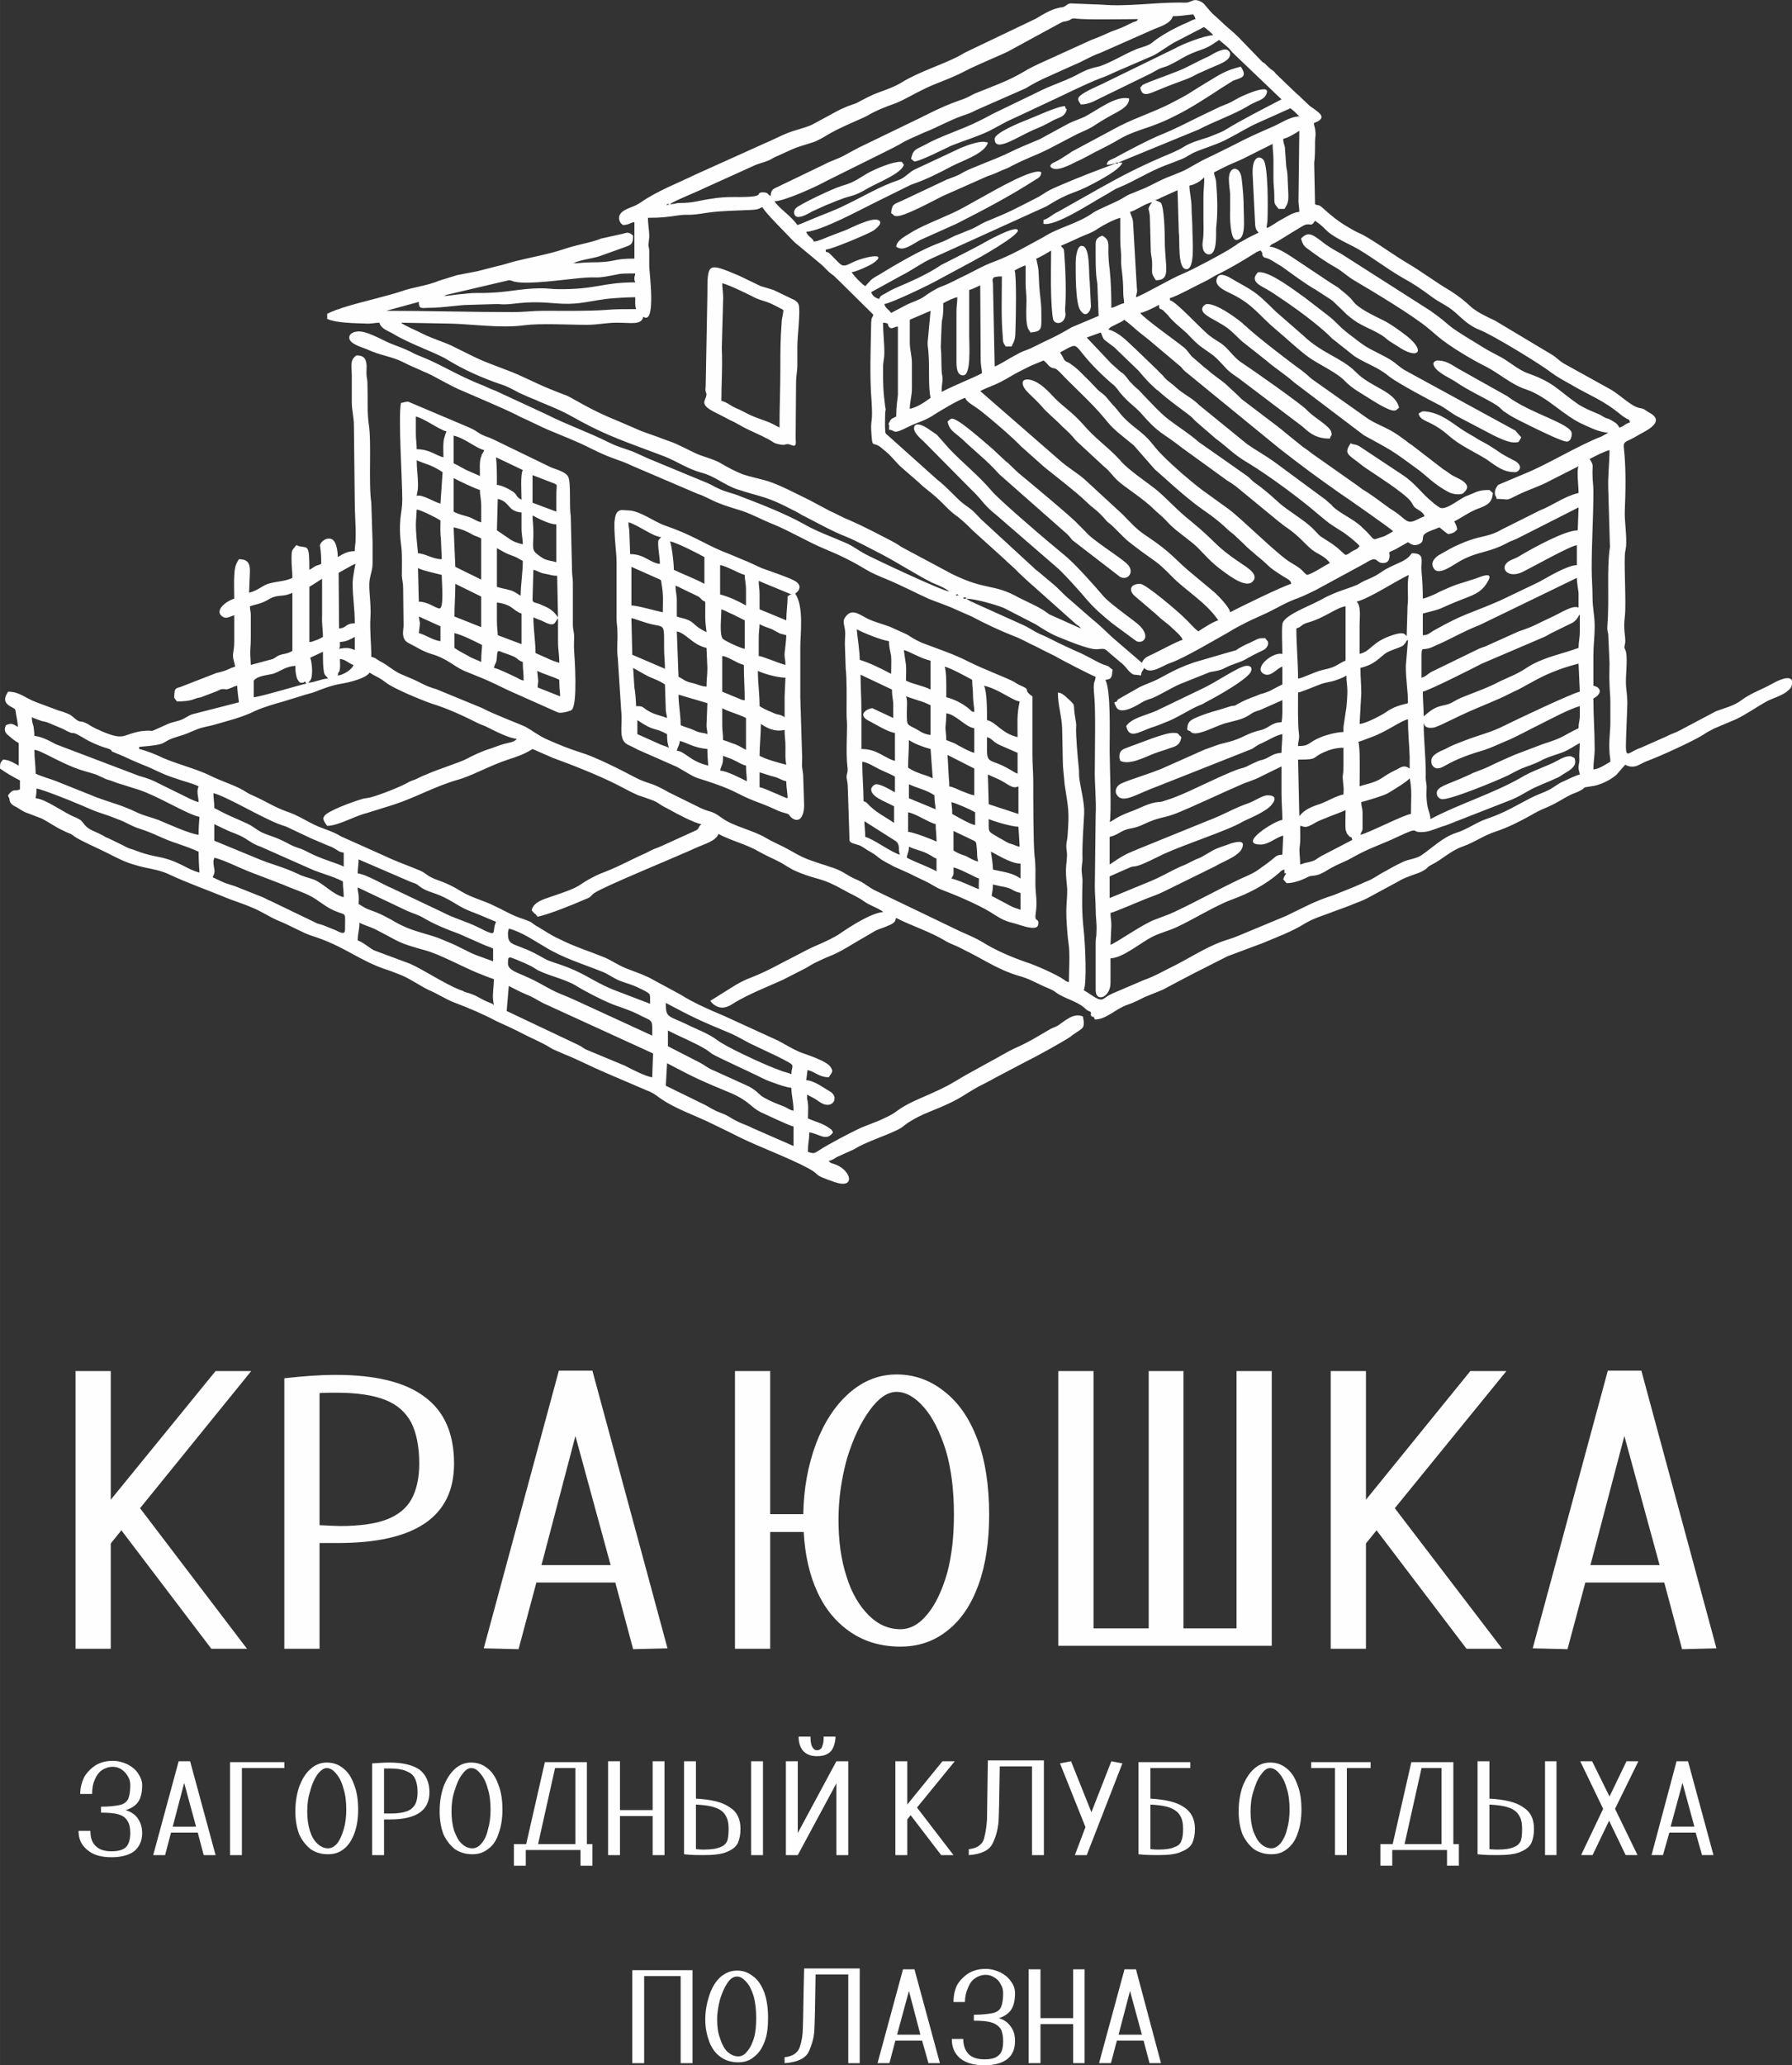 <?xml version="1.0" encoding="UTF-8"?> <svg xmlns="http://www.w3.org/2000/svg" xmlns:xlink="http://www.w3.org/1999/xlink" xmlns:xodm="http://www.corel.com/coreldraw/odm/2003" xml:space="preserve" width="1219px" height="1404px" version="1.1" style="shape-rendering:geometricPrecision; text-rendering:geometricPrecision; image-rendering:optimizeQuality; fill-rule:evenodd; clip-rule:evenodd" viewBox="0 0 42.23 48.64"><rect x="0" y="0" width="42.23" height="48.64" fill="#333333" stroke="none"/> <defs> <style type="text/css"> .fil0 {fill:#FEFEFE} .fil1 {fill:#FEFEFE;fill-rule:nonzero} </style> </defs> <g id="Слой_x0020_1">  <path class="fil0" d="M19.07 26.67l0 0zm23.16 -10.64l0 0.09c-0.01,0.05 -0.04,0.11 -0.09,0.14 -0.12,0.12 -0.36,0.18 -0.51,0.26 -0.25,0.14 -0.47,0.3 -0.72,0.42l-0.52 0.22c-0.11,0.06 -0.16,0.08 -0.26,0.15 -0.26,0.16 -1.01,0.5 -1.28,0.6 -0.11,0.04 -0.15,0.07 -0.26,0.12 -0.09,0.04 -0.21,0.03 -0.29,-0.02l-0.21 0.24c-0.15,0.13 -0.4,0.25 -0.6,0.27 -0.26,0.04 -0.07,0.01 -0.27,0.11 -0.07,0.04 -0.13,0.05 -0.21,0.09 -0.22,0.11 -0.29,0.18 -0.57,0.3 -0.15,0.06 -0.24,0.11 -0.38,0.19 -0.27,0.15 -0.51,0.27 -0.8,0.37 -0.29,0.09 -0.51,0.26 -0.8,0.36 -0.28,0.1 -0.47,0.3 -0.73,0.43 -0.13,0.07 -0.08,0.08 -0.18,0.13 -0.12,0.08 -0.39,0.13 -0.6,0.26l-0.74 0.4c-0.14,0.07 -0.27,0.11 -0.41,0.17 -0.15,0.06 -0.28,0.1 -0.43,0.16 -0.21,0.08 -0.42,0.14 -0.62,0.26 -0.3,0.19 -0.66,0.32 -0.99,0.46l-0.83 0.31 -0.77 0.39c-0.27,0.14 -0.5,0.26 -0.76,0.4l-0.42 0.17c-0.12,0.06 -0.25,0.13 -0.4,0.18 -0.3,0.1 -0.5,0.35 -0.78,0.35 -0.04,-0.12 -0.04,-0.03 -0.08,-0.08 -0.06,-0.11 0.03,0.01 -0.02,-0.1 -0.1,-0.05 -0.05,-0.01 -0.14,-0.09 -0.19,-0.17 -0.48,-0.22 -0.68,-0.37 -0.09,-0.07 -0.17,-0.09 -0.28,-0.14 -0.22,-0.1 -0.37,-0.19 -0.6,-0.25 -0.44,-0.13 -0.77,-0.35 -1.16,-0.55 -0.09,-0.04 -0.19,-0.1 -0.28,-0.14 -0.11,-0.05 -0.18,-0.07 -0.28,-0.13 -0.36,-0.22 -0.79,-0.35 -1.16,-0.54 -0.01,0 0,0.01 -0.01,0.01l-0.01 0.05c-0.03,0.06 -0.11,0.1 -0.17,0.12 -0.1,0.05 -0.2,0.07 -0.3,0.12l-0.53 0.31c-0.18,0.11 -0.35,0.21 -0.55,0.29 -0.1,0.04 -0.19,0.08 -0.29,0.13 -0.11,0.05 -0.17,0.09 -0.27,0.15l-0.55 0.28c-0.4,0.18 -0.77,0.32 -1.14,0.54 -0.07,0.05 -0.19,0.12 -0.3,0.11 -0.11,-0.01 -0.21,-0.08 -0.26,-0.16l0.48 -0.3c0.17,-0.11 0.32,-0.19 0.51,-0.26 0.36,-0.14 0.7,-0.34 1.04,-0.51 0.17,-0.09 0.32,-0.17 0.51,-0.25 0.18,-0.08 0.36,-0.16 0.51,-0.26 0.23,-0.16 0.74,-0.49 1.02,-0.51 -0.03,-0.03 0,-0.01 -0.05,-0.04 -0.13,-0.08 -0.29,-0.13 -0.41,-0.22 -0.14,-0.1 -0.31,-0.17 -0.47,-0.26 -0.51,-0.29 -0.59,-0.23 -1.02,-0.4 -0.09,-0.04 -0.16,-0.06 -0.25,-0.12 -0.08,-0.04 -0.14,-0.09 -0.22,-0.13 -0.15,-0.08 -0.32,-0.15 -0.48,-0.24 -0.32,-0.19 -0.66,-0.26 -0.98,-0.43 -0.05,0.16 -0.33,0.24 -0.49,0.31 -0.45,0.21 -2.22,0.93 -2.43,1.08 -0.02,0.01 -0.03,0.02 -0.05,0.04l-0.05 0.05c-0.04,0.03 -0.07,0.04 -0.12,0.06 -0.3,0.13 -0.84,0.35 -1.12,0.41l-0.05 -0.06c-0.01,-0.01 -0.01,-0.01 -0.02,-0.01l-0.07 -0.08c0,0 0,0 0,-0.01 0.05,-0.19 0.28,-0.25 0.45,-0.31 0.84,-0.28 0.53,-0.23 1.05,-0.49 0.1,-0.05 0.16,-0.07 0.26,-0.11 0.31,-0.12 0.61,-0.29 0.91,-0.42l0.12 -0.06c0.09,-0.05 0.17,-0.07 0.26,-0.11l0.79 -0.36c0.13,-0.05 0.06,-0.08 0.16,-0.16 -0.16,-0.02 -0.61,-0.26 -0.75,-0.34 -0.09,-0.05 -0.16,-0.08 -0.23,-0.13 -0.11,-0.07 -0.11,-0.07 -0.25,-0.12 -0.08,-0.03 -0.17,-0.06 -0.26,-0.09 -0.14,-0.06 -0.33,-0.16 -0.48,-0.24 -0.43,-0.22 -1.06,-0.47 -1.53,-0.64l-0.48 -0.21c-0.19,0.12 -0.36,0.18 -0.58,0.25 -0.43,0.14 -0.86,0.39 -1.2,0.48 -0.52,0.15 -0.97,0.41 -1.49,0.58l-0.64 0.2c-0.29,0.07 -0.67,0.3 -0.93,0.3 -0.02,-0.03 -0.07,-0.09 -0.08,-0.13 -0.02,-0.06 -0.01,-0.06 0.02,-0.11 0.08,-0.11 0.63,-0.32 0.91,-0.4 0.06,-0.01 0.12,-0.02 0.17,-0.03 0.2,-0.05 0.74,-0.26 0.9,-0.36 0.06,-0.03 0.09,-0.04 0.15,-0.06 0.09,-0.04 0.18,-0.09 0.29,-0.13 0.22,-0.1 0.78,-0.28 0.91,-0.35 0.15,-0.08 0.4,-0.2 0.58,-0.25 0.12,-0.04 0.21,-0.08 0.32,-0.11 0.11,-0.03 0.24,-0.04 0.3,-0.12 -0.18,-0.01 -0.51,-0.18 -0.69,-0.27 -0.07,-0.04 -0.13,-0.05 -0.21,-0.09 -0.36,-0.18 -0.72,-0.35 -1.11,-0.47 -0.23,-0.08 -0.87,-0.34 -1.07,-0.49 -0.18,-0.14 -0.26,-0.15 -0.39,-0.24 -0.09,0.14 -0.48,0.23 -0.65,0.26 -0.25,0.04 -0.45,0.12 -0.68,0.21 -0.07,0.02 -0.11,0.03 -0.18,0.05l-0.52 0.16c-0.21,0.06 -0.46,0.13 -0.66,0.22 -0.32,0.16 -0.67,0.24 -1.01,0.34 -0.09,0.02 -0.28,0.06 -0.35,0.09 -0.28,0.11 -0.18,0.09 -0.51,0.19 -0.41,0.13 -0.12,0.17 -0.87,0.23l0 0.05c0.17,0.04 0.4,0.13 0.56,0.21 0.35,0.15 0.76,0.25 1.1,0.41 0.25,0.13 0.54,0.21 0.79,0.35 0.08,0.05 0.14,0.09 0.24,0.13 0.27,0.12 0.5,0.27 0.78,0.37 0.28,0.09 0.48,0.24 0.76,0.36 0.18,0.07 0.37,0.13 0.53,0.23l1.05 0.47c0.25,0.12 0.54,0.22 0.8,0.33 0.12,0.05 0.14,0.09 0.23,0.14 0.21,0.12 0.34,0.1 0.76,0.36 0.25,0.15 0.53,0.21 0.78,0.34 0.18,0.08 0.34,0.18 0.52,0.25 0.1,0.04 0.18,0.06 0.27,0.1 0.08,0.03 0.06,0.03 0.12,0.07 0.04,0.03 0.07,0.05 0.11,0.07 0.17,0.1 0.31,0.2 0.49,0.28 0.35,0.18 0.71,0.29 1.08,0.44 0.18,0.08 0.3,0.17 0.49,0.25 0.2,0.08 0.36,0.13 0.55,0.22l0.74 0.4c0.08,0.05 0.15,0.09 0.24,0.14 0.24,0.13 0.52,0.25 0.78,0.36l1.29 0.59c0.17,0.09 0.31,0.18 0.49,0.26 0.17,0.07 0.66,0.21 0.75,0.37 0.06,0.1 0.03,0.11 -0.05,0.23 -0.23,0 -0.3,-0.12 -0.5,-0.17l-0.03 0.24c0.19,0.01 0.39,0.17 0.55,0.26 0.24,0.13 0.08,0.43 -0.19,0.28 -0.07,-0.04 -0.1,-0.07 -0.17,-0.11 -0.06,-0.03 -0.11,-0.06 -0.17,-0.09l0 0.1c0.04,0.14 0.02,0.31 0.02,0.46 0.17,0.08 0.34,0.11 0.49,0.22 0.07,0.05 0.06,0.03 0.1,0.11 -0.16,0.23 -0.34,0.02 -0.56,0 0,0.24 -0.03,0.19 -0.03,0.46 0.14,0.04 0.14,0.04 0.25,-0.03 0.19,-0.13 0.76,-0.43 1,-0.54l0.43 -0.17c0.17,-0.08 0.26,-0.11 0.41,-0.22 0.24,-0.18 0.53,-0.29 0.8,-0.41 0.4,-0.18 0.44,-0.21 0.81,-0.43l0.58 -0.32c0.21,-0.11 0.38,-0.22 0.59,-0.32 0.32,-0.14 0.51,-0.26 0.8,-0.43 0.08,-0.05 0.13,-0.06 0.21,-0.1 0.17,-0.11 0.38,-0.32 0.6,-0.22 0.06,0.29 -0.01,0.27 -0.19,0.4 -0.01,0 -0.01,0.01 -0.01,0.01 -0.01,0 -0.03,0.01 -0.03,0.02 -0.01,0 -0.01,0 -0.02,0.01 0,0 -0.01,0 -0.01,0.01l-0.04 0.03c-0.16,0.11 -0.83,0.48 -1,0.56l-0.78 0.41c-0.12,0.07 -0.24,0.13 -0.38,0.2 -0.48,0.27 -0.4,0.29 -1.17,0.6 -0.18,0.07 -0.33,0.15 -0.49,0.25l-0.16 0.12c-0.04,0.02 -0.05,0.03 -0.09,0.05 -0.33,0.16 -0.74,0.28 -1.03,0.46l-0.4 0.18c-0.07,0.04 -0.09,0.07 -0.19,0.09 0.05,0.07 0.08,0.05 0.17,0.09 0.37,0.15 0.46,0.58 -0.03,0.41 -0.58,-0.2 -0.28,-0.14 -0.63,-0.33 -0.47,-0.25 -1.13,-0.49 -1.62,-0.73 -0.21,-0.11 -0.41,-0.2 -0.63,-0.31 -0.4,-0.2 -0.87,-0.35 -1.24,-0.61 -0.11,-0.08 -0.17,-0.13 -0.31,-0.18l-0.98 -0.42c-0.33,-0.14 -0.65,-0.31 -0.98,-0.44 -0.1,-0.05 -0.23,-0.09 -0.32,-0.15 -0.19,-0.12 -0.42,-0.21 -0.63,-0.32 -0.21,-0.11 -0.41,-0.2 -0.63,-0.3 -0.3,-0.16 -0.65,-0.31 -0.97,-0.43 -0.22,-0.08 -0.42,-0.22 -0.64,-0.31 -0.2,-0.1 -0.4,-0.24 -0.6,-0.33 -0.13,-0.05 -0.22,-0.09 -0.34,-0.13 -0.69,-0.22 -1.03,-0.57 -1.8,-0.81 -0.2,-0.06 -0.56,-0.27 -0.8,-0.36 -0.23,-0.1 -0.39,-0.22 -0.62,-0.31 -0.23,-0.1 -0.45,-0.16 -0.68,-0.26 -0.42,-0.17 -0.84,-0.32 -1.25,-0.51 -0.26,-0.13 -0.54,-0.14 -0.82,-0.23 -0.25,-0.07 -0.43,-0.17 -0.65,-0.28 -0.15,-0.08 -0.68,-0.31 -0.79,-0.4 -0.08,-0.06 -0.05,-0.04 -0.15,-0.08 -0.12,-0.06 -0.2,-0.09 -0.31,-0.16 -0.1,-0.06 -0.18,-0.11 -0.29,-0.17l-0.34 -0.13c-0.13,-0.04 -0.19,-0.11 -0.3,-0.16 -0.11,-0.06 -0.12,-0.11 -0.13,-0.18 -0.02,-0.07 -0.01,0.01 -0.03,-0.08 0.13,-0.18 0.16,-0.08 0.28,-0.14l0 -0.21c-0.16,-0.08 -0.33,-0.18 -0.47,-0.28 0,-0.11 0,-0.13 0.07,-0.21 0.15,0 0.27,0.09 0.37,0.14l0 -0.53c-0.09,-0.05 -0.15,-0.1 -0.23,-0.17 -0.08,-0.06 -0.13,-0.13 -0.07,-0.25 0.14,-0.07 0.19,-0.01 0.28,0.04 0,-0.09 -0.02,-0.19 -0.04,-0.29 -0.02,-0.15 -0.01,-0.12 -0.13,-0.19 -0.13,-0.07 -0.16,-0.16 -0.1,-0.28l0.04 -0.07c0.27,0 0.38,0.14 0.67,0.25l0.51 0.19c0.06,0.02 0.11,0.03 0.18,0.06 0.15,0.05 0.17,0.11 0.28,0.18 0.07,0.04 0.07,0.01 0.15,0.04 0.03,0.01 0.11,0.05 0.15,0.08 0.07,0.04 0.09,0.05 0.15,0.08 0.06,0.02 0.1,0.05 0.16,0.07 0.51,0.21 0.45,0.05 0.89,-0.02 0.39,-0.05 0.07,0.08 0.56,-0.14 0.12,-0.06 0.19,-0.07 0.33,-0.11 0.14,-0.04 0.21,-0.12 0.32,-0.15l1.09 -0.28c-0.01,-0.08 -0.04,-0.3 -0.04,-0.39 -0.08,0.01 -0.1,0.04 -0.17,0.06 -0.12,0.05 -0.09,0.01 -0.18,0.02 -0.05,0 -0.1,0.04 -0.16,0.06l-0.34 0.13c-0.1,0.02 -0.1,0.02 -0.18,0.05 -0.1,0.04 -0.25,0.05 -0.39,0.05 -0.07,-0.1 -0.07,-0.05 -0.06,-0.19 0.01,-0.1 0.02,-0.12 0.14,-0.15l0.85 -0.33c0.11,-0.03 0.14,-0.03 0.24,-0.07 0.07,-0.03 0.13,-0.06 0.2,-0.08 -0.01,-0.1 -0.05,-0.15 -0.05,-0.28 0.01,-0.1 0.03,-0.16 0.03,-0.3 0,-0.21 0,-0.42 0,-0.63 -0.08,0.02 -0.17,0.08 -0.24,0.05 -0.02,0 -0.08,-0.05 -0.09,-0.07 -0.09,-0.15 0.2,-0.34 0.33,-0.37 0,-0.17 -0.01,-0.38 0,-0.54 0.01,-0.17 0.02,-0.25 0.11,-0.39 0.2,0 0.26,0.09 0.26,0.27l-0.02 0.52c0.23,-0.06 0.32,-0.18 0.48,-0.22 0.18,-0.05 0.38,-0.05 0.54,-0.13 0,-0.17 -0.02,-0.26 -0.02,-0.45 0,-0.24 0.02,-0.19 0.11,-0.32 0.06,0.01 0.05,0.02 0.05,0.02 0.05,0.01 0.01,0 0.05,0.01 0.18,0.03 0.21,-0.03 0.21,0.55 0.06,-0.03 0.08,-0.05 0.13,-0.08 0.05,-0.03 0.1,-0.03 0.15,-0.06 0,-0.18 -0.01,-0.3 -0.03,-0.44 0.04,-0.13 0.23,-0.22 0.33,-0.1 0.07,0.09 0.09,0.28 0.09,0.38 0.12,-0.07 0.22,-0.14 0.4,-0.14 0,-0.14 0.02,-0.16 0.02,-0.28 0.01,-0.3 -0.02,-0.57 -0.02,-0.88l-0.02 -1.8c0,-0.2 -0.05,-0.35 -0.05,-0.56 0,-0.2 0,-0.4 0,-0.6 0,-0.26 -0.05,-0.38 0.11,-0.49 0.18,0 0.23,0.08 0.24,0.25 0,0.08 -0.01,0.16 0,0.24 0.01,0.09 0.02,0.09 0.02,0.21 0.01,0.32 -0.01,0.63 0.03,0.92 0.07,0.42 -0.01,1.38 0.06,1.85l0.03 0.93c0,0.16 0,0.33 0,0.49 0,0.16 -0.05,0.27 -0.07,0.4 -0.03,0.21 0.04,0.55 0.02,0.88 -0.02,0.3 0.02,0.61 0.02,0.93 0.04,0.01 0.05,0.01 0.09,0.03l0.11 0.07c0.2,0.1 0.33,0.24 0.53,0.32 0.1,0.04 0.16,0.07 0.26,0.11 0.2,0.09 0.29,0.16 0.54,0.23l1.07 0.44c0.28,0.15 0.87,0.37 1.04,0.45 0.16,0.09 0.3,0.2 0.47,0.28 0.27,0.12 0.53,0.23 0.82,0.32 0.34,0.1 0.95,0.41 1.29,0.59 0.33,0.17 0.34,0.09 0.79,0.35l0.75 0.37c0.26,0.12 0.24,0.04 0.51,0.24 0.28,0.2 0.73,0.28 1.04,0.47 0.17,0.1 0.33,0.16 0.51,0.26 0.39,0.22 0.38,0.21 0.79,0.35 0.11,0.03 0.17,0.06 0.28,0.09 0.25,0.09 0.31,0.17 0.49,0.25 0.26,0.11 0.27,0.16 0.47,0.27l2.04 0.98c0.18,0.08 0.33,0.14 0.5,0.24 0.32,0.2 0.67,0.35 1.04,0.48 0.2,0.06 0.72,0.29 0.89,0.41 0.06,0.04 0.04,0.04 0.12,0.06 0,-0.26 0.03,-0.69 -0.01,-0.92 -0.02,-0.14 -0.03,-0.29 -0.04,-0.43 -0.03,-0.48 0.01,-0.5 0.01,-0.84 -0.01,-0.15 -0.03,-0.26 -0.03,-0.44 0,-0.16 0.04,-0.32 0.02,-0.44 -0.03,-0.22 0.01,-0.22 0.02,-0.4 0.04,-0.57 0.02,-0.59 -0.07,-1.18 -0.01,-0.09 -0.03,-0.32 -0.04,-0.43 -0.01,-0.29 -0.01,-0.58 -0.02,-0.9 -0.01,-0.29 -0.1,-0.54 -0.1,-0.84 0.09,0.01 0.13,0.05 0.19,0.1 0.27,0.25 0.15,0.12 0.22,0.5 0.01,0.07 0.03,0.15 0.02,0.23 -0.01,0.16 0.04,0.74 0.06,0.92 0.01,0.08 0.01,0.16 0.01,0.23 0.03,0.26 0.13,0.61 0.12,0.86 -0.02,0.4 -0.05,0.72 -0.04,1.1 0,0.04 -0.02,0.14 -0.02,0.23 0,0.09 0.02,0.2 0.02,0.25 -0.01,0.45 -0.02,0.74 0.03,1.19 0.03,0.27 0.08,1.23 0,1.4 0.11,0.06 0.24,0.17 0.35,0.21 0.06,0.02 0.1,0.01 0.15,-0.03 0.07,-0.05 0.09,-0.06 0.17,-0.1l0.75 -0.32c0.26,-0.09 0.49,-0.23 0.74,-0.35 0.35,-0.18 0.71,-0.41 1.08,-0.55 0.14,-0.05 0.26,-0.08 0.4,-0.14l1.13 -0.47c0.42,-0.2 0.65,-0.34 1.12,-0.49l0.4 -0.16c0.13,-0.05 0.25,-0.11 0.37,-0.16 0.14,-0.05 0.23,-0.12 0.35,-0.19 0.23,-0.12 0.25,-0.15 0.53,-0.28 0.11,-0.05 0.31,-0.07 0.42,-0.15 0.25,-0.17 0.5,-0.42 0.8,-0.52 0.29,-0.09 0.48,-0.25 0.75,-0.34 0.44,-0.15 0.69,-0.32 1.09,-0.52 0.13,-0.06 0.25,-0.1 0.37,-0.16 0.13,-0.07 0.21,-0.15 0.34,-0.2 0.11,-0.05 0.26,-0.13 0.38,-0.16 -0.01,-0.08 -0.03,-0.08 -0.03,-0.18 0.01,-0.12 0.02,-0.07 0.02,-0.18 -0.01,-0.11 0.01,-0.24 0.01,-0.38 -0.14,0.07 -0.25,0.16 -0.41,0.22 -0.16,0.06 -0.29,0.09 -0.44,0.16 -0.15,0.08 -0.25,0.12 -0.42,0.18 -0.17,0.06 -0.26,0.12 -0.42,0.2 -0.2,0.1 -1.4,0.6 -1.57,0.56 -0.08,-0.02 -0.12,-0.09 -0.11,-0.16 0.01,-0.12 0.25,-0.19 0.36,-0.24 0.13,-0.05 0.29,-0.12 0.42,-0.18 0.13,-0.07 0.29,-0.11 0.43,-0.18 0.15,-0.07 0.27,-0.13 0.41,-0.19 0.07,-0.03 0.16,-0.07 0.23,-0.1l0.66 -0.25c0.51,-0.16 0.45,-0.19 0.83,-0.37 0,-0.13 0.02,-0.14 0.03,-0.26 0,-0.08 0,-0.17 0,-0.26 -0.23,0.06 -0.7,0.31 -0.9,0.41 -0.29,0.14 -0.6,0.32 -0.88,0.43 -0.16,0.07 -0.29,0.13 -0.46,0.19 -0.31,0.09 -0.66,0.21 -0.93,0.37 -0.09,0.05 -0.22,0.12 -0.3,0 -0.02,-0.02 -0.03,-0.06 -0.03,-0.1 -0.01,-0.16 0.22,-0.24 0.33,-0.29 0.14,-0.08 0.3,-0.14 0.46,-0.2 0.33,-0.13 0.62,-0.19 0.93,-0.35 0.26,-0.13 1.61,-0.77 1.78,-0.8l-0.03 -0.66c-0.33,0.08 -0.68,0.21 -0.98,0.37l-0.44 0.24c-0.14,0.06 -0.28,0.14 -0.44,0.21 -0.29,0.13 -0.63,0.26 -0.92,0.4l-0.46 0.22c-0.1,0.04 -0.15,0.07 -0.22,0.07 -0.08,0.01 -0.17,-0.02 -0.18,-0.09 0,-0.01 -0.01,-0.01 -0.01,-0.02 0,0.39 0.05,0.79 0.05,1.19 -0.01,0.14 0.01,0.19 0.02,0.3 0,0.1 -0.01,0.21 0,0.3 0.02,0.29 0.08,0.29 0.09,0.47 0.68,-0.36 1.48,-0.6 2.14,-0.98 0.26,-0.16 0.58,-0.25 0.86,-0.4 0.08,-0.05 0.25,-0.13 0.33,-0.09 0.09,0.04 0.06,0.03 0.08,0.09 0,0 0,0.01 0,0.01 0.02,0.15 -0.16,0.24 -0.26,0.3 -0.06,0.04 -0.13,0.09 -0.19,0.11 -0.21,0.1 -0.45,0.18 -0.64,0.29 -0.14,0.08 -0.26,0.15 -0.4,0.21l-1.56 0.61c-0.15,0.04 -0.33,0.13 -0.48,0.15 -0.41,0.05 -0.04,-0.17 -0.68,0.13 -0.29,0.14 -0.57,0.23 -0.86,0.38 -0.14,0.07 -0.26,0.15 -0.41,0.21 -0.08,0.04 -0.14,0.06 -0.21,0.1 -0.13,0.06 -0.26,0.17 -0.4,0.2 -0.13,0.03 -0.13,0 -0.24,0.06 -0.14,0.07 -0.32,0.13 -0.47,0.13l-0.08 -0.09c0.02,-0.07 0.04,-0.09 0.07,-0.14 -0.06,-0.03 -0.04,0.05 -0.04,-0.09 -0.06,0.01 -0.08,0.03 -0.13,0.08 -0.32,0.28 -0.71,0.48 -1.12,0.63 -0.36,0.13 -0.91,0.47 -1.28,0.64 -0.19,0.09 -0.37,0.13 -0.56,0.22 -0.29,0.14 -0.71,0.51 -1.01,0.52 0,0.2 0,0.39 0,0.58 0,0.34 -0.35,0.47 -0.35,0.17l0 -1.12c0,-0.12 0.02,-0.13 0.02,-0.26 0.01,-0.21 -0.02,-0.32 -0.02,-0.53 0,-0.2 -0.02,-0.32 -0.02,-0.54l0.02 -1.67c0.02,-0.36 -0.03,-0.76 -0.02,-1.1 0,-0.32 0.02,-1.39 -0.01,-1.67 -0.04,-0.43 0.01,-0.32 0.03,-0.49 -0.09,-0.03 -0.83,-0.41 -0.96,-0.49 -0.17,-0.08 -0.32,-0.16 -0.48,-0.24 -0.16,-0.07 -0.32,-0.17 -0.49,-0.23 -0.33,-0.13 -0.67,-0.29 -0.99,-0.46 -0.09,-0.04 -0.16,-0.07 -0.25,-0.11 -0.09,-0.04 -0.16,-0.07 -0.25,-0.11 -0.17,-0.07 -0.35,-0.13 -0.52,-0.2 -0.33,-0.15 -0.63,-0.31 -0.99,-0.46 -0.17,-0.07 -0.34,-0.14 -0.49,-0.23 -0.31,-0.19 -0.62,-0.34 -0.96,-0.48 -0.41,-0.17 -0.8,-0.41 -1.21,-0.58 -0.26,-0.1 -0.48,-0.23 -0.75,-0.32 -0.19,-0.06 -0.37,-0.11 -0.54,-0.18 -0.18,-0.07 -0.34,-0.17 -0.5,-0.22l-1.52 -0.65c-0.38,-0.18 -0.46,-0.15 -1,-0.42 -0.31,-0.16 -0.68,-0.3 -1.01,-0.44 -0.16,-0.07 -0.32,-0.15 -0.49,-0.23 -0.09,-0.04 -0.16,-0.07 -0.25,-0.12 -0.41,-0.2 -0.83,-0.37 -1.24,-0.55 -0.33,-0.13 -0.73,-0.39 -0.95,-0.47 -0.17,-0.08 -0.33,-0.14 -0.5,-0.23 -0.24,-0.12 -0.55,-0.16 -0.8,-0.28 -0.11,-0.05 -0.44,-0.13 -0.45,-0.28 -0.01,-0.09 0.09,-0.14 0.17,-0.15 0.21,-0.04 0.57,0.18 0.78,0.27 0.17,0.07 0.35,0.13 0.51,0.21 0.08,0.05 0.15,0.07 0.24,0.11 0.48,0.19 0.84,0.44 1.48,0.69 0.09,0.04 0.17,0.08 0.26,0.11l1.23 0.57c0.47,0.24 0.93,0.39 1.47,0.66 0.18,0.09 0.34,0.13 0.53,0.2 0.17,0.07 0.32,0.15 0.5,0.22l1.28 0.53c0.09,0.04 0.15,0.08 0.24,0.12 0.18,0.09 0.34,0.11 0.53,0.19 0.47,0.18 1.04,0.4 1.49,0.65 0.31,0.18 0.66,0.3 1,0.45 0.16,0.07 0.3,0.18 0.45,0.26 0.27,0.14 1.82,0.87 1.98,0.88 -0.11,-0.09 -0.27,-0.15 -0.41,-0.21 -0.41,-0.21 -0.79,-0.46 -1.19,-0.67 -0.28,-0.14 -0.54,-0.29 -0.83,-0.41 -0.36,-0.14 -0.7,-0.34 -1.04,-0.51 -0.09,-0.05 -0.11,-0.07 -0.2,-0.11 -0.65,-0.34 -0.69,-0.29 -1.34,-0.5 -0.31,-0.11 -0.52,-0.31 -0.84,-0.39 -0.32,-0.09 -0.56,-0.26 -0.86,-0.38 -0.6,-0.23 -1.18,-0.42 -1.75,-0.71 -0.49,-0.25 -0.49,-0.29 -1.05,-0.52 -0.07,-0.03 -0.13,-0.05 -0.21,-0.09 -0.15,-0.06 -0.27,-0.11 -0.42,-0.18 -0.15,-0.08 -0.27,-0.15 -0.43,-0.2 -0.44,-0.15 -0.87,-0.34 -1.26,-0.58 -0.26,-0.16 -0.86,-0.36 -1.26,-0.6 -0.13,-0.08 -0.3,-0.12 -0.34,-0.27 -0.11,0 -0.18,0.03 -0.33,0.02 -0.24,-0.01 -0.69,-0.01 -0.9,-0.11l0 -0.12c0.08,-0.04 0.11,-0.05 0.21,-0.09 0.08,-0.02 0.13,-0.05 0.21,-0.07 0.38,-0.12 0.97,-0.25 1.33,-0.37 0.28,-0.1 0.61,-0.13 0.89,-0.25l0.42 -0.13c0.15,-0.03 0.32,-0.06 0.47,-0.09 0.15,-0.04 0.31,-0.08 0.47,-0.12 0.15,-0.03 0.28,-0.08 0.44,-0.12 0.36,-0.09 0.77,-0.16 1.13,-0.28 0.23,-0.08 0.45,-0.12 0.67,-0.18 0.07,-0.02 0.14,-0.04 0.21,-0.07l0.45 -0.1c0.14,-0.02 0.18,-0.09 0.31,0.03 0,0.24 -0.08,0.22 -0.25,0.29l-0.56 0.2c-0.17,0.05 -0.36,0.07 -0.53,0.13 -0.01,0 -0.03,0.01 -0.04,0.02l-0.04 0.01c0.17,0 0.23,-0.02 0.38,-0.02 0.7,0 0.5,-0.09 1.07,-0.09l0 -0.86c-0.11,0.02 -0.12,0.06 -0.26,0.07 -0.09,-0.03 -0.13,-0.17 -0.08,-0.25 0.05,-0.08 0.14,-0.12 0.24,-0.16 0.13,-0.05 0.15,-0.06 0.26,-0.13 0.39,-0.27 0.85,-0.44 1.28,-0.65l1.62 -0.73c0.19,-0.08 0.34,-0.16 0.53,-0.24 0.2,-0.08 0.41,-0.12 0.59,-0.2l0.5 -0.27c0.09,-0.05 0.16,-0.09 0.26,-0.13 0.1,-0.05 0.19,-0.07 0.29,-0.11 0.17,-0.09 0.35,-0.19 0.52,-0.25 0.19,-0.07 0.39,-0.14 0.55,-0.24 0.41,-0.25 0.89,-0.39 1.33,-0.61 0.09,-0.05 0.15,-0.09 0.24,-0.13l1.59 -0.76c0.15,-0.09 0.34,-0.21 0.52,-0.25 0.09,-0.03 0.08,0 0.16,-0.04 0.07,-0.04 0.05,-0.05 0.13,-0.07l0.76 0.03c0.58,0.05 1.2,-0.05 1.8,-0.05 0.22,0 0.16,0.02 0.34,-0.05 0.08,-0.03 0.21,0.03 0.26,0.09 0.27,0.32 0.15,0.17 0.38,0.39 0.14,0.14 0.28,0.24 0.42,0.38l0.57 0.59c0.06,0.03 0.07,0.05 0.11,0.09l0.1 0.09c0.01,0 0.01,0.01 0.02,0.01l0.05 0.04c0.02,0.02 0.02,0.03 0.04,0.05l0.49 0.47c0.04,0.03 0.06,0.05 0.1,0.09l0.2 0.19c0.17,0.13 0.4,0.24 0.21,0.36 -0.03,0.02 -0.07,0.03 -0.11,0.05 0.01,0.07 0.04,0.14 0.04,0.22 0.01,0.06 -0.01,0.12 -0.01,0.22 0,0.18 0,0.35 -0.02,0.5l0.02 0.97c0.1,0.05 0.06,-0.01 0.16,0.07 0.2,0.18 0.39,0.34 0.62,0.47 0.1,0.06 0.17,0.1 0.28,0.15 0.2,0.08 0.8,0.51 1.07,0.67 0.41,0.24 0.7,0.47 1.06,0.68 0.19,0.12 0.34,0.24 0.5,0.39 0.16,0.13 0.36,0.22 0.55,0.31l1.37 0.82c0.09,0.06 0.15,0.13 0.25,0.19l1.12 0.62c0.26,0.16 0.47,0.39 0.67,0.43 0.09,0.02 0.08,0.01 0.15,0.06l0.13 0.08c0.33,0.22 -0.23,0.44 -0.35,0.52 -0.24,0.15 -0.33,0.1 -0.3,0.3 0.05,0.46 0.04,0.98 0.02,1.46 -0.01,0.25 0.05,0.57 0.03,0.84l-0.02 0.12c-0.04,0.18 0.03,1.23 -0.01,1.54 -0.04,0.3 0.02,0.43 0.01,0.61 -0.01,0.05 -0.02,0.08 -0.02,0.1 0.01,0.07 0.02,0.04 0.04,0.12 0.04,0.22 -0.02,0.57 0,0.81 0.01,0.13 0.03,0.23 0.03,0.4l-0.03 0.81c-0.02,0.56 0.02,0.34 0.35,0.23l0.61 -0.27c0.11,-0.06 0.2,-0.08 0.31,-0.14l0.85 -0.45c0.22,-0.08 0.43,-0.13 0.6,-0.26 0.21,-0.16 0.48,-0.25 0.71,-0.38 0.32,-0.18 0.45,-0.16 0.48,-0.08zm-26.51 9.01c0.7,0.37 0.8,0.41 1.52,0.71 0.41,0.18 0.45,0.32 0.68,0.44 0.11,0.05 0.7,0.33 0.78,0.34l0 0.46 -0.96 -0.42c-0.17,-0.09 -0.31,-0.11 -0.56,-0.27 -0.13,-0.08 -0.25,-0.1 -0.37,-0.17 -0.07,-0.03 -0.1,-0.06 -0.18,-0.1l-0.94 -0.46 0.03 -0.53zm0.02 -0.77c0.21,0.11 0.66,0.3 0.87,0.43 0.07,0.04 0.1,0.07 0.17,0.12 0.11,0.07 0.88,0.42 1.08,0.52 0.12,0.06 0.24,0.12 0.37,0.16 0.1,0.04 0.31,0.11 0.42,0.12 0,0.19 0.05,0.31 0.05,0.54 -0.09,-0.02 -0.12,-0.05 -0.2,-0.09 -0.08,-0.03 -0.12,-0.05 -0.2,-0.08 -0.08,-0.03 -0.3,-0.13 -0.37,-0.19 -0.06,-0.05 -0.07,-0.07 -0.15,-0.13 -0.06,-0.04 -0.1,-0.07 -0.17,-0.1l-0.77 -0.35c-0.16,-0.06 -0.22,-0.13 -0.36,-0.2l-0.74 -0.38 0 -0.37zm-3.75 -1.05c0.13,0.07 0.27,0.14 0.41,0.2 0.16,0.06 0.27,0.14 0.41,0.21l2.58 1.18 -0.02 0.56c-0.14,-0.01 -0.51,-0.2 -0.64,-0.27l-0.89 -0.37c-0.1,-0.04 -0.12,-0.08 -0.21,-0.12l-1.69 -0.8 0.05 -0.59zm3.7 0.4c0.66,0.35 0.81,0.42 1.51,0.71 0.21,0.09 0.43,0.23 0.55,0.28l0.57 0.27c0.49,0.25 0.33,0.16 0.33,0.42 -0.05,-0.03 -0.16,-0.05 -0.21,-0.07 -0.08,-0.03 -0.13,-0.05 -0.21,-0.08 -0.26,-0.1 -1.14,-0.5 -1.35,-0.67 -0.18,-0.13 -0.39,-0.21 -0.58,-0.3 -0.56,-0.28 -0.61,-0.18 -0.61,-0.56zm-3.72 -0.93c0,-0.18 0.02,-0.16 0.2,-0.09 0.16,0.07 0.3,0.12 0.44,0.21 0.2,0.14 0.66,0.23 0.94,0.39 0.24,0.15 0.61,0.34 0.88,0.45 0.08,0.03 0.16,0.06 0.25,0.09 0.19,0.07 0.29,0.11 0.46,0.2 0.26,0.12 0.23,0.09 0.23,0.45l-1.74 -0.8c-0.15,-0.07 -0.29,-0.13 -0.44,-0.19 -0.29,-0.12 -0.44,-0.25 -0.86,-0.43 -0.19,-0.08 -0.36,-0.14 -0.36,-0.28zm-3.5 -0.96c0.13,0.07 0.27,0.1 0.4,0.17 0.59,0.3 0.46,0.29 1.18,0.49 0.29,0.08 0.84,0.37 1.17,0.51 0.11,0.04 0.31,0.13 0.42,0.16 -0.01,0.27 -0.05,0.4 0,0.61 -0.06,-0.04 -0.03,-0.03 -0.09,-0.05 -0.27,-0.11 -0.28,-0.16 -0.5,-0.23 -0.07,-0.02 -0.04,-0.01 -0.1,-0.03 -0.05,-0.03 -0.06,-0.03 -0.12,-0.05 -0.35,-0.14 -0.85,-0.47 -1.16,-0.61l-0.86 -0.32c-0.11,-0.06 -0.27,-0.2 -0.38,-0.23 0,-0.18 0.04,-0.24 0.04,-0.42zm3.5 0.26c0,-0.06 0.01,-0.06 0.02,-0.12 0.29,0.07 0.59,0.28 0.85,0.43 0.42,0.26 0.89,0.4 1.34,0.58 0.14,0.05 0.26,0.15 0.43,0.22 0.16,0.06 0.32,0.1 0.47,0.18 0.05,0.02 0.21,0.1 0.23,0.14 0,0.01 0.01,0.05 0.01,0.06 0,0.06 0,0.11 0,0.16l-0.89 -0.34c-0.52,-0.22 -0.65,-0.39 -1.28,-0.6 -0.1,-0.03 -0.14,-0.05 -0.23,-0.08 -0.14,-0.06 -0.29,-0.18 -0.64,-0.31 -0.22,-0.09 -0.31,-0.09 -0.31,-0.32zm-3.54 -1.09l1.16 0.55c0.13,0.06 0.29,0.1 0.41,0.18 0.26,0.15 0.51,0.25 0.81,0.36l0.59 0.26c0.09,0.04 0.14,0.05 0.22,0.09l0 0.3 -0.41 -0.15c-0.13,-0.05 -0.25,-0.12 -0.38,-0.18 -0.13,-0.07 -0.24,-0.11 -0.38,-0.17 -0.13,-0.06 -0.3,-0.11 -0.44,-0.15 -0.31,-0.09 -0.51,-0.16 -0.79,-0.33 -0.13,-0.07 -0.22,-0.12 -0.37,-0.18 -0.07,-0.03 -0.14,-0.05 -0.21,-0.08 -0.08,-0.04 -0.12,-0.07 -0.19,-0.11 0,-0.06 0.01,-0.14 0,-0.21 -0.01,-0.09 -0.02,-0.08 -0.02,-0.18zm0.02 -0.66l1.23 0.53c0.1,0.04 0.12,0.03 0.2,0.1 0.18,0.14 0.34,0.14 0.6,0.27 0.35,0.18 0.32,0.22 0.78,0.39l0.43 0.18c-0.12,0.25 0.09,0.39 -0.44,0.12 -0.24,-0.12 -0.57,-0.21 -0.83,-0.35l-1.18 -0.56c-0.2,-0.08 -0.61,-0.33 -0.81,-0.35 0,-0.15 0.02,-0.19 0.02,-0.33zm-3.42 0.05c0,-0.05 0.01,-0.03 0.02,-0.09 0.19,0.04 0.6,0.24 0.8,0.32l0.81 0.31c0.27,0.12 0.58,0.21 0.77,0.34 0.2,0.13 0.29,0.22 0.53,0.31 0.21,0.08 0.17,0 0.17,0.42 0,0.15 -0.18,0.02 -0.24,0l-0.2 -0.08c-0.09,-0.04 -0.11,-0.04 -0.21,-0.07l-1.1 -0.53c-0.08,-0.03 -0.12,-0.06 -0.19,-0.09l-0.58 -0.23c-0.11,-0.05 -0.27,-0.08 -0.41,-0.15l-0.19 -0.09c0.09,-0.17 0.02,-0.17 0.02,-0.37zm0.02 -0.88c0.12,0.06 0.23,0.11 0.36,0.17 0.15,0.06 0.27,0.1 0.39,0.18 0.11,0.07 0.19,0.13 0.34,0.18l1.15 0.51c0.26,0.12 0.55,0.18 0.79,0.31 0,0.16 0.02,0.22 0.02,0.37 -0.25,-0.06 -0.45,-0.3 -0.69,-0.41 -0.13,-0.05 -0.26,-0.07 -0.39,-0.14 -0.39,-0.18 -0.63,-0.22 -1,-0.38l-0.97 -0.4 0 -0.39zm25.59 0.95c0,-0.17 -0.03,-0.3 -0.01,-0.43 0.02,-0.15 0.01,-0.32 0.01,-0.48 0.1,0.01 0.1,0.08 0.35,-0.07 0.13,-0.08 0.52,-0.21 0.72,-0.3 0,0.13 -0.01,0.34 0,0.46 0,0.01 0.03,0.08 0.03,0.09l0.07 0.08c0.07,0.03 0,-0.07 0.06,0.07l-0.73 0.38c-0.16,0.09 -0.11,0.1 -0.32,0.15 -0.11,0.02 -0.1,0.03 -0.18,0.05zm-25.61 -1.68c0.31,0.08 1.07,0.54 1.52,0.72 0.08,0.03 0.14,0.05 0.2,0.07l0.57 0.27c0.14,0.06 0.26,0.11 0.4,0.17 0.08,0.03 0.11,0.04 0.19,0.09 0.07,0.04 0.09,0.07 0.19,0.08l0 0.33c-0.15,-0.08 -0.45,-0.15 -0.78,-0.31 -0.27,-0.14 -0.17,-0.08 -0.4,-0.17 -0.1,-0.04 -0.16,-0.09 -0.37,-0.18 -0.12,-0.05 -0.26,-0.09 -0.39,-0.15 -0.13,-0.07 -0.21,-0.15 -0.35,-0.21 -0.34,-0.16 -0.37,-0.15 -0.76,-0.36 0,-0.15 -0.02,-0.2 -0.02,-0.35zm-4.17 -0.11c0.16,0.03 0.84,0.3 0.97,0.36 0.16,0.06 0.29,0.13 0.46,0.19 0.18,0.06 0.33,0.11 0.5,0.18 0.17,0.06 0.28,0.14 0.45,0.2 0.44,0.14 0.57,0.25 0.95,0.37 0.14,0.05 0.35,0.12 0.49,0.19 0,0.19 0.01,0.33 0.02,0.49 -0.32,-0.08 -0.47,-0.28 -1.02,-0.38 -0.21,-0.04 -0.36,-0.09 -0.54,-0.16 -0.11,-0.03 -0.15,-0.05 -0.24,-0.1l-0.35 -0.17c-0.06,-0.02 -0.07,-0.03 -0.12,-0.06 -0.2,-0.11 -0.34,-0.13 -0.44,-0.26 -0.07,-0.09 -0.08,-0.11 -0.19,-0.16 -0.31,-0.12 -0.71,-0.44 -0.96,-0.46 0.01,-0.09 0.02,-0.11 0.02,-0.23zm25.29 1.79l0 -0.65c0.24,-0.06 0.24,-0.15 0.5,-0.2 0.3,-0.05 0.35,-0.17 0.8,-0.27 0.09,-0.02 0.18,-0.05 0.26,-0.08 0.42,-0.17 1.05,-0.47 1.49,-0.66 0.17,-0.08 0.34,-0.12 0.51,-0.21l0.49 -0.24c0,0.21 0,0.42 0,0.63 0,0.25 0.02,0.4 0.02,0.63 -0.19,0.02 -1.07,0.58 -0.51,0.58 0.19,0 0.36,-0.17 0.53,-0.21l-0.02 0.45c-0.14,0 -0.16,0.05 -0.25,0.12 -0.08,0.06 -0.14,0.11 -0.23,0.17 -0.18,0.14 -0.27,0.17 -0.49,0.27 -0.53,0.25 -1.05,0.54 -1.54,0.77 -0.05,0.03 -0.08,0.03 -0.13,0.06l-0.42 0.16c-0.33,0.15 -0.88,0.54 -0.99,0.57l0.02 -0.45c0,-0.14 -0.02,-0.17 -0.02,-0.3 0.08,-0.01 0.7,-0.28 0.83,-0.33 0.15,-0.06 0.28,-0.1 0.42,-0.17l1.2 -0.59c0.23,-0.14 0.67,-0.27 0.67,-0.52 0,-0.14 -0.33,-0.01 -0.41,0.02 -0.33,0.11 -0.27,0.11 -0.56,0.27 -0.07,0.04 -0.13,0.05 -0.2,0.09 -0.06,0.03 -0.12,0.06 -0.18,0.09 -0.38,0.15 -0.5,0.27 -0.99,0.46l-0.8 0.33 0 -0.51 0.5 -0.22c0.06,-0.02 0.1,-0.01 0.16,-0.03 0.15,-0.04 0.47,-0.21 0.62,-0.28 0.53,-0.24 1.5,-0.55 1.84,-0.75 0.1,-0.06 0.56,-0.23 0.7,-0.41 0.12,-0.15 0.07,-0.22 -0.1,-0.22 -0.12,0 -0.33,0.15 -0.46,0.19 -0.37,0.13 -0.53,0.25 -0.95,0.41l-1.65 0.67c-0.32,0.13 -0.36,0.16 -0.66,0.36zm7.1 -1.19c-0.15,0.01 -1,0.45 -1.19,0.49 0.02,-0.08 0.05,-0.08 0.05,-0.16l0 -0.35c0,-0.13 -0.03,-0.14 -0.03,-0.26 0.12,-0.03 0.53,-0.15 0.63,-0.21 0.1,-0.06 0.45,-0.27 0.51,-0.35 0.06,0.26 0.03,0.52 0.03,0.84zm-1.59 -0.46c-0.19,0.04 -0.35,0.15 -0.54,0.22 -0.22,0.07 -0.38,0.14 -0.5,0.29l-0.03 -1.33c0.49,0 0.31,-0.04 0.6,-0.17 0.13,-0.06 0.29,-0.11 0.47,-0.11l0 0.42c0,0.32 -0.04,0.12 0,0.49 0.01,0.06 0,0.13 0,0.19zm-30.85 -1.05c0.17,0.01 0.66,0.35 1.18,0.5 0.1,0.03 0.18,0.05 0.27,0.08 0.07,0.03 0.15,0.07 0.24,0.11 0.1,0.03 0.16,0.05 0.26,0.09l0.51 0.16c0.48,0.16 1.1,0.56 1.43,0.64 -0.01,0.14 -0.02,0.21 -0.02,0.42 -0.21,-0.02 -0.73,-0.26 -0.95,-0.35 -0.16,-0.06 -0.34,-0.1 -0.49,-0.17 -0.37,-0.18 -0.58,-0.22 -0.96,-0.36l-0.95 -0.38c-0.15,-0.06 -0.35,-0.11 -0.49,-0.18 0,-0.19 -0.03,-0.34 -0.03,-0.56zm31.2 -0.19c0.09,-0.02 0.22,-0.08 0.31,-0.11 0.36,-0.13 0.7,-0.39 0.86,-0.42 0,0.32 0.03,0.59 0.04,0.88l0 0.28c-0.15,-0.1 -0.19,-0.03 -0.36,0.05 -0.27,0.13 -0.28,0.2 -0.52,0.28 -0.08,0.03 -0.23,0.06 -0.3,0.09 0,-0.2 0.02,-0.94 -0.03,-1.05zm-3.96 -0.25l0 0zm-27.3 -0.33c0.05,0.03 0.18,0.07 0.23,0.09 0.05,0.01 0.08,0.02 0.13,0.03l0.38 0.16c0.36,0.2 0.09,-0.02 0.48,0.21 0.12,0.08 0.35,0.18 0.48,0.22 0.28,0.08 0.1,0.07 0.24,0.12l0.24 0.1c0.33,0.16 0.53,0.22 0.73,0.32 0.17,0.08 0.31,0.14 0.5,0.2 0.19,0.07 0.36,0.1 0.52,0.18 -0.06,0.13 0,0.25 0,0.37 -0.06,-0.01 -0.17,-0.06 -0.23,-0.09l-0.69 -0.34c-0.17,-0.09 -0.28,-0.13 -0.49,-0.19l-1.95 -0.74c-0.15,-0.08 -0.33,-0.18 -0.51,-0.2 0,-0.06 -0.01,-0.15 -0.02,-0.22 -0.02,-0.07 -0.04,-0.12 -0.04,-0.22zm30.91 0.23l0 0.12c-0.16,0 -0.41,0.07 -0.53,0.12 -0.32,0.13 -0.25,0.21 -0.54,0.21 0,-0.13 0.04,-0.16 0.02,-0.3 -0.03,-0.2 -0.02,-0.73 -0.02,-0.96 0.14,-0.03 0.42,-0.16 0.57,-0.21 0.1,-0.03 0.19,-0.04 0.29,-0.07 0.09,-0.03 0.2,-0.07 0.28,-0.12 0,0.27 0.05,0.22 0,0.74l-0.07 0.47zm-25.68 -1.09c0.1,-0.13 0.37,-0.13 0.48,-0.17 0.18,-0.07 0.27,-0.16 0.5,-0.18 0,0.13 0.01,0.23 0.05,0.32 0.03,0.04 0.04,0.08 0.09,0.08 0.12,0.01 0.04,-0.09 0.12,0.02 -0.09,0.01 -1.11,0.32 -1.24,0.32l0 -0.38c0,0 0,-0.01 0,-0.01zm1.98 -0.12c0.01,-0.13 0.03,-0.02 0.05,-0.16 0.01,-0.06 0,-0.17 0,-0.23 0.14,0.01 0.21,0.11 0.32,0.14 -0.03,0.11 -0.25,0.24 -0.37,0.25zm-0.65 -0.42c0.1,-0.05 0.2,-0.09 0.3,-0.14 0,0.12 0,0.26 0.01,0.37 0.02,0.2 0.03,0.15 0.11,0.26 -0.17,0.01 -0.3,0.09 -0.47,0.1 0.04,-0.04 0.06,-0.05 0.08,-0.12 0.03,-0.13 0.01,-0.37 -0.03,-0.47zm24.4 -1.21l0 1.28c-0.07,0.02 -0.17,0.09 -0.25,0.13 -0.11,0.05 -0.17,0.06 -0.3,0.09 -0.2,0.05 -0.48,0.2 -0.57,0.2 0,-0.4 -0.04,-0.76 -0.04,-1.18 0.14,-0.04 0.1,-0.09 0.28,-0.14 0.39,-0.11 0.68,-0.36 0.88,-0.38zm-23.72 1c0.03,-0.06 0.02,-0.06 0.02,-0.16 0.16,-0.01 0.24,-0.06 0.35,-0.12l0 0.31c-0.17,-0.08 -0.27,-0.04 -0.37,-0.03zm25.14 0.4c0,0.35 0.05,0.57 0.05,0.88 -0.03,0.02 -0.27,0.04 -0.5,0.2 -0.11,0.08 -0.49,0.28 -0.64,0.29l0.04 -0.72c0,-0.23 -0.02,-0.37 -0.02,-0.6 0.28,-0.07 0.37,-0.16 0.56,-0.32 0.12,-0.1 0.35,-0.14 0.45,-0.21l0.05 -0.06c0.05,-0.05 -0.03,-0.01 0.06,-0.07 0,0.07 -0.01,0.1 -0.01,0.13l-0.04 0.48zm4.07 -0.42l-0.24 0.08c-0.29,0.09 -0.65,0.18 -0.94,0.36 -0.27,0.18 -0.38,0.21 -0.66,0.34 -0.3,0.16 -0.6,0.26 -0.92,0.39 -0.23,0.1 -0.2,0.14 -0.46,0.19 -0.22,0.05 -0.31,0.16 -0.43,0.25 0,-0.23 -0.02,-0.37 -0.02,-0.58 0.19,-0.05 1.16,-0.54 1.39,-0.66l1.45 -0.62c0.1,-0.04 0.14,-0.08 0.23,-0.12l0.47 -0.23c0.12,-0.09 0.1,-0.12 0.16,-0.19 0,0.13 0,0.26 0,0.4 0,0.16 -0.03,0.25 -0.03,0.39zm-29.59 -0.26c-0.05,0.03 -0.09,0.05 -0.14,0.07 -0.07,0.02 -0.11,0.05 -0.18,0.05l0 -1.3c0.12,-0.07 0.19,-0.12 0.3,-0.19l0 0.86c-0.01,0.2 0.02,0.33 0.02,0.51zm-1.72 -0.72c0.12,-0.05 0.24,-0.04 0.47,-0.18 0.2,-0.11 0.31,-0.03 0.53,-0.14l0 1.37c-0.09,0.05 -0.13,0.06 -0.24,0.08 -0.14,0.04 -0.12,0.06 -0.22,0.11l-0.52 0.14c-0.03,-0.46 0,-0.28 0,-0.7l0 -0.47c0,-0.11 -0.02,-0.1 -0.02,-0.21zm25.82 0l0 0zm5.49 0.03c-0.14,-0.07 -0.42,0.13 -0.69,0.25 -0.31,0.14 -0.33,0.18 -0.72,0.31l-0.69 0.31c-0.09,0.05 -0.16,0.06 -0.25,0.1l-1.13 0.55c-0.08,0.05 -0.13,0.11 -0.22,0.13l0 -0.56c0.01,-0.18 0.02,-0.07 0.23,-0.15 0.05,-0.02 0.08,-0.04 0.13,-0.06 0.21,-0.08 0.64,-0.33 1.01,-0.47l2.29 -1.11c0,0.08 0.03,0.28 0.04,0.35l0 0.35zm-14.43 -0.21c-0.11,0 -0.04,0 -0.07,-0.03 0.11,0 0.04,0 0.07,0.03zm-0.07 -0.03l-0.05 -0.01 0.05 0.01zm-0.09 -0.04l0 0c0,0 -0.01,0 0,0zm-0.07 -0.03c0.02,-0.02 0.08,0.04 0.02,0.02 0,0 -0.06,0.02 -0.02,-0.02zm-0.05 -0.02l0.01 0.01c0,0 -0.01,-0.01 -0.01,-0.01zm-0.07 -0.02l0.05 0.01 -0.05 -0.01zm0 0l-0.05 -0.03 0.05 0.03zm10.73 1.02c-0.05,-0.04 -0.05,-0.11 -0.31,-0.03 -0.53,0.17 -0.51,0.38 -0.8,0.45 0,-0.22 0,-0.43 0,-0.65 0,-0.22 0.04,-0.48 -0.07,-0.58 0.31,-0.08 0.91,-0.48 1.23,-0.63 -0.05,0.22 0,0.5 -0.03,0.74l-0.02 0.7zm-24.84 -1.26c0,0.37 0.05,0.57 0.05,0.96 -0.23,0 -0.18,0.11 -0.37,0.12l-0.01 -1.31c0.1,-0.05 0.32,-0.19 0.4,-0.21 -0.02,0.04 -0.07,0.37 -0.07,0.44zm28.85 -0.88l0 0zm0.79 5.1c-0.11,0.06 -0.26,0.17 -0.4,0.18 0,-0.19 0.03,-0.3 0.03,-0.48 0,-0.42 -0.03,-0.77 -0.03,-1.19 0.21,-0.11 0.19,-0.26 0,-0.3 0,-0.24 0,-0.47 0,-0.7 0,-0.26 0.03,-0.44 0.03,-0.7 0,-0.27 -0.05,-0.43 -0.05,-0.68 0,-0.24 -0.02,-0.43 -0.02,-0.69 0,-0.63 0.04,-1.19 0.04,-1.8 0,-0.16 -0.02,-0.26 -0.02,-0.39 -0.01,-0.24 0.04,-0.22 -0.07,-0.38 0.12,-0.06 0.32,-0.17 0.47,-0.21 0,0.29 -0.04,0.59 -0.03,0.91l0.04 1.37c-0.08,0.54 -0.01,1.22 -0.06,1.85 -0.01,0.1 0.01,0.15 0.02,0.21l0.03 0.67c0,0.16 -0.01,0.33 0,0.49 0,0.14 0.02,0.26 0.02,0.44 0,0.16 0,0.33 0,0.49 0,0.18 -0.04,0.44 -0.02,0.68 0,0.1 0.02,0.11 0.02,0.23zm0.21 -7.87l0 0zm-15.06 -0.86c0.28,-0.14 0.34,-0.12 0.74,-0.36 0.12,-0.07 0.22,-0.12 0.36,-0.19 0.13,-0.07 0.26,-0.11 0.39,-0.17 0.07,0.04 0.11,0.12 0.16,0.15 0.11,0.07 0.08,-0.02 0.23,0.13 0.32,0.34 0.75,0.72 1.03,1.06 0.17,0.2 0.15,0.19 0.33,0.35l0.38 0.31 0.49 0.56c0.38,0.33 0.5,0.46 0.93,0.8 0.14,0.11 0.26,0.19 0.4,0.29 0.13,0.1 0.27,0.21 0.38,0.32 0.07,0.07 0.12,0.09 0.19,0.16 0.07,0.07 0.11,0.1 0.18,0.17 0.06,0.06 0.12,0.12 0.18,0.17 0.08,0.06 0.12,0.11 0.19,0.16 0.28,0.23 0.19,0.21 0.59,0.46 0.13,0.08 0.16,0.08 0.18,0.17 -0.17,0.04 -1.24,0.56 -1.44,0.67 -0.01,-0.11 -0.27,-0.38 -0.37,-0.47l-0.48 -0.4c-0.47,-0.38 -0.49,-0.51 -1.14,-0.94 -0.24,-0.16 -0.34,-0.29 -0.55,-0.5l-0.89 -0.82c-0.17,-0.15 -0.4,-0.28 -0.6,-0.46l-1.86 -1.62zm1.88 -0.91c0.57,-0.3 0.17,-0.2 1.16,0.68 0.1,0.09 0.1,0.07 0.19,0.18 0.17,0.25 0.42,0.42 0.54,0.55 0.46,0.53 0.48,0.44 0.99,0.84l1.05 0.76c0.08,0.05 0.13,0.08 0.21,0.14l1.01 0.83c0.07,0.05 0.12,0.1 0.2,0.15 0.29,0.2 0.41,0.37 0.58,0.51 0.15,0.12 0.31,0.15 0.43,0.32 -0.18,0.09 -0.4,0.25 -0.54,0.28 -0.14,-0.1 -0.04,-0.09 -0.38,-0.29 -0.31,-0.18 -1.14,-1.02 -1.48,-1.27l-0.61 -0.44c-0.29,-0.22 -0.67,-0.55 -0.92,-0.8 -0.32,-0.32 -0.23,-0.34 -0.7,-0.7 -0.32,-0.26 -0.32,-0.34 -0.5,-0.52l-0.16 -0.19c-0.07,-0.07 -0.12,-0.09 -0.19,-0.16 -0.06,-0.07 -0.11,-0.11 -0.17,-0.18 -0.15,-0.14 -0.28,-0.3 -0.45,-0.41 -0.04,-0.04 -0.09,-0.05 -0.12,-0.07 -0.07,-0.05 -0.02,-0.03 -0.14,-0.21zm0.63 -0.35l0.33 -0.12c0.1,0.22 0,0.1 0.32,0.35l0.57 0.55c0.18,0.21 0.23,0.27 0.43,0.45 0.01,0.01 0.01,0.01 0.02,0.01 0.27,0.25 0.7,0.54 0.82,0.65 0.06,0.07 0.11,0.11 0.18,0.17l0.37 0.32c0.29,0.21 0.41,0.37 0.79,0.59 0.46,0.28 1.22,0.84 1.61,1.18 0.32,0.26 0.2,0.18 0.61,0.44 0.09,0.06 0.32,0.24 0.38,0.32 -0.07,0.1 -0.08,0.06 -0.2,0.14 -0.08,0.05 -0.06,0.05 -0.13,0.07 -0.08,-0.05 -0.14,-0.15 -0.39,-0.31 -0.27,-0.18 -0.14,-0.06 -0.38,-0.31 -0.2,-0.2 -0.6,-0.43 -0.8,-0.61 -0.12,-0.11 -0.23,-0.21 -0.37,-0.32 -0.07,-0.06 -0.13,-0.1 -0.2,-0.15 -0.08,-0.06 -0.11,-0.11 -0.18,-0.16l-1.14 -0.8c-0.24,-0.21 -0.49,-0.36 -0.71,-0.53 -0.2,-0.15 -0.5,-0.48 -0.7,-0.69 -0.07,-0.06 -0.13,-0.11 -0.18,-0.17 -0.06,-0.05 -0.1,-0.13 -0.16,-0.19 -0.04,-0.04 -0.04,-0.04 -0.09,-0.07l-0.19 -0.17c-0.04,-0.03 -0.05,-0.05 -0.09,-0.09l-0.52 -0.55zm-4.8 -0.35c0.17,0.01 0.08,0.04 0.15,0.11 0.06,0.05 0.1,-0.01 0.2,-0.02l0 1.61c-0.02,0.17 -0.04,0.3 -0.04,0.51 -0.09,0.05 -0.11,0.03 -0.16,0.13 -0.06,0.13 0.01,-0.05 -0.01,0.18 0.17,0.01 0.05,0.14 0.48,-0.08 0.16,-0.08 0.32,-0.12 0.46,-0.2 0.02,-0.01 0.03,-0.02 0.04,-0.02l0.03 -0.02c0.01,0 0.03,-0.02 0.03,-0.02 0.16,-0.1 0.62,-0.38 0.76,-0.41 0.02,0.1 0.19,0.17 0.38,0.32 0.24,0.19 0.71,0.59 0.93,0.82l0.55 0.49c0.21,0.17 0.78,0.61 0.96,0.79 0.07,0.06 0.11,0.11 0.18,0.16 0.24,0.19 0.29,0.29 0.36,0.35 0.08,0.06 0.11,0.09 0.18,0.16 0.32,0.32 0.21,0.22 0.56,0.49 0.36,0.27 0.4,0.25 0.77,0.63 0.31,0.32 0.81,0.61 1.09,1.03 -0.1,0.02 -0.37,0.19 -0.47,0.26 -0.11,-0.08 -0.21,-0.21 -0.31,-0.3 -0.12,-0.13 -0.93,-0.82 -1.06,-0.82 -0.25,0 -0.29,0.17 -0.09,0.32l0.33 0.28c0.06,0.06 0.09,0.07 0.16,0.14 0.1,0.1 0.21,0.17 0.31,0.26 0.08,0.08 0.26,0.22 0.29,0.32 -0.09,0.01 -0.62,0.3 -0.76,0.36 -0.09,0.04 -0.16,0.08 -0.2,0.18l-0.64 -0.55c-0.1,-0.08 -0.33,-0.32 -0.51,-0.46l-0.55 -0.48c-0.14,-0.11 -0.25,-0.25 -0.41,-0.38l-0.31 -0.26c-0.06,-0.05 -0.07,-0.05 -0.12,-0.1l-1.25 -1.15c-0.22,-0.23 -0.16,-0.18 -0.42,-0.37 -0.18,-0.14 -0.36,-0.37 -0.62,-0.57l-1.15 -1.03c-0.06,-0.05 -0.07,-0.05 -0.07,-0.14 -0.01,-0.11 0,-0.29 0,-0.4 0.01,-0.1 0.02,-0.05 0,-0.14 -0.05,-0.39 -0.05,-0.53 -0.05,-0.93 0,-0.14 0.03,-0.19 0.03,-0.35 0,-0.26 -0.03,-0.43 -0.03,-0.7zm5.68 -0.07c0.16,0.11 0.27,0.23 0.39,0.32 0.08,0.06 0.11,0.09 0.19,0.15l0.76 0.64c0.03,0.04 0.05,0.06 0.09,0.1l2.24 1.83c0.58,0.45 0.81,0.62 1.42,1.05 0.11,0.07 1.21,0.84 1.25,0.89 -0.07,0.05 -0.13,0.08 -0.21,0.12l-0.22 0.07c-0.07,-0.01 -0.07,-0.07 -0.27,-0.25l-0.05 -0.05c-0.18,-0.17 -0.5,-0.31 -0.67,-0.47 -0.03,-0.04 -0.04,-0.05 -0.08,-0.08l-0.08 -0.07c0,0 0,-0.01 -0.01,-0.01l-1.22 -0.9c-0.24,-0.17 -0.37,-0.23 -0.63,-0.41l-1.13 -0.92c-0.14,-0.14 -0.28,-0.21 -0.43,-0.32 -0.08,-0.06 -0.12,-0.1 -0.19,-0.16l-0.14 -0.11c-0.01,-0.01 -0.03,-0.03 -0.05,-0.05 -0.05,-0.07 -0.11,-0.11 -0.17,-0.18l-0.53 -0.51c-0.1,-0.08 -0.35,-0.38 -0.63,-0.45 0.05,-0.07 0.09,-0.07 0.18,-0.12l0.14 -0.07c0.05,-0.03 0.02,-0.01 0.05,-0.04zm-4.56 1.84c-0.14,0.1 -0.29,0.21 -0.49,0.26 0,-0.18 0.05,-0.29 0.05,-0.49l0 -0.58c0,-0.2 -0.05,-0.31 -0.05,-0.49 0,-0.18 0,-0.36 0,-0.54l0.49 -0.21 -0.07 0.75c0,0.12 0.02,0.16 0.02,0.25 0.03,0.32 -0.01,0.79 0.05,1.05zm-12.06 -2.26c0,0.16 0.05,0.15 0.21,0.14 0.37,0 0.73,-0.07 0.98,-0.07l0.67 -0.02c0.39,0.04 0.51,-0.09 1.31,-0.02 0.56,0.05 0.73,-0.03 1.25,-0.1 0.18,-0.02 0.49,-0.04 0.68,-0.04 0,0.11 -0.01,0.2 0.02,0.28 -0.26,0 -0.5,0 -0.72,0.02 -0.43,0.03 -1.02,0.02 -1.47,0.02 -0.25,0 -0.44,0.03 -0.72,0.03 -1.01,0 -1.96,-0.03 -2.98,-0.03l0.77 -0.21zm12.67 0.24l0 1.16c0,0.15 0.01,0.33 0.16,0.33 0.19,0 0.14,-0.71 0.14,-0.94 0,-0.35 0,-0.71 0,-1.07 0.08,-0.02 0.19,-0.08 0.26,-0.11l0.01 1.7c0,0.24 0.03,0.26 0.03,0.37 -0.18,0.1 -0.6,0.26 -0.95,0.44 0,-0.13 0.01,-0.16 0.02,-0.26 0.01,-0.11 -0.02,-0.16 -0.02,-0.25 -0.01,-0.2 0,-0.37 -0.02,-0.54l0.02 -0.53c0.01,-0.2 0.04,-0.1 0.04,-0.51 0.07,-0.04 0.25,-0.13 0.33,-0.14 0,0.14 -0.02,0.19 -0.02,0.35zm-12.67 -0.24l0 0zm5.08 -0.56c0,0.06 0,0.03 0.02,0.1 -0.79,0 -0.91,0.17 -1.82,0.16 -0.14,0 -0.22,-0.02 -0.39,-0.02 -0.56,0 -0.81,0.12 -1.54,0.11 -0.15,0 -0.24,0.02 -0.39,0.03 -0.12,0.01 -0.26,0.04 -0.38,0.04l0.04 -0.01c0.01,-0.01 0.03,-0.02 0.05,-0.02l1.45 -0.34c0.08,0 0.08,0.03 0.17,0.04 0.32,0.06 1.08,-0.05 1.5,-0.09 0.52,-0.05 0.27,0.04 0.95,-0.1 0.09,-0.01 0.24,-0.01 0.36,-0.01 -0.01,0.09 -0.02,0.05 -0.02,0.11zm14.76 -0.65l0 0zm-3.89 -0.16c0,0.29 -0.01,0.67 0.04,0.94l0.03 0.76 -0.64 0.27c-0.42,0.25 -0.5,0.26 -0.89,0.46 -0.11,0.06 -0.21,0.08 -0.33,0.14 -0.05,0.03 -0.07,0.04 -0.13,0.07 -0.13,0.07 -0.38,0.23 -0.46,0.25l-0.04 -1.96c0,-0.01 -0.01,-0.05 -0.01,-0.06 0.01,-0.1 0.05,-0.08 0.09,-0.09 0.04,-0.01 0.07,-0.01 0.13,-0.01 0,0.45 -0.02,0.95 0.02,1.4 0.01,0.16 0,0.14 0.07,0.25l0.14 0c0.03,-0.09 0.09,-0.11 0.09,-0.37 0.01,-0.27 0.03,-1.31 -0.02,-1.42 0.07,-0.04 0.18,-0.1 0.26,-0.12 0,0.14 0,0.28 0,0.42 0,0.17 0.02,0.25 0.02,0.39 0,0.19 -0.03,0.57 0.05,0.7 0.04,0.09 0,-0.04 0.04,0.07 0.3,-0.02 0.26,-0.1 0.26,-0.48 0,-0.25 -0.04,-0.42 -0.05,-0.63 -0.02,-0.36 0,-0.33 -0.07,-0.63 0.07,-0.02 0.29,-0.15 0.35,-0.19 0,0.33 -0.01,0.68 0,1 0,0.07 0.02,0.6 0.06,0.65 0.06,0.1 0.26,0.08 0.28,-0.14 0,-0.07 -0.01,-0.03 -0.01,-0.13 0.03,-0.38 0.01,-0.94 -0.02,-1.32 -0.01,-0.13 -0.01,-0.08 -0.08,-0.17l0.36 -0.16c0.22,-0.11 0.35,-0.13 0.52,-0.25 0.12,-0.08 0.39,-0.22 0.52,-0.25 0,0.17 0,0.35 0,0.52 0,0.19 0.03,0.3 0.02,0.51 0,0.18 0.05,0.33 0.05,0.72 0,0.13 0.02,0.16 0.02,0.26 -0.13,0.03 -0.19,0.09 -0.3,0.11 0,-0.34 -0.01,-0.62 -0.04,-0.91 -0.02,-0.14 -0.03,-0.3 -0.03,-0.44 0.01,-0.24 -0.02,-0.27 -0.14,-0.35 -0.09,0.03 -0.16,0.07 -0.16,0.19zm11.34 7.1l0 0.47c-0.23,0 -0.71,0.3 -0.9,0.4l-0.9 0.43c-0.73,0.32 -0.85,0.3 -1.59,0.72 -0.08,0.05 -0.12,0.1 -0.24,0.1l0 -0.51c0.52,-0.13 0.32,-0.09 0.84,-0.3 0.32,-0.13 0.54,-0.17 0.7,-0.47 0.13,-0.23 -0.17,-0.1 -0.28,-0.06 -0.15,0.05 -0.28,0.09 -0.44,0.14 -0.15,0.05 -0.27,0.11 -0.41,0.17 -0.11,0.06 -0.29,0.14 -0.41,0.17 0,-0.24 -0.01,-0.43 -0.03,-0.63 -0.02,-0.28 0.09,-0.44 -0.23,-0.44 -0.14,0.2 -0.29,0.2 -0.62,0.38 -0.18,0.11 -0.19,0.14 -0.43,0.24 -0.1,0.04 -0.16,0.08 -0.23,0.12 -0.16,0.07 -0.34,0.12 -0.49,0.18 -0.08,0.03 -0.16,0.07 -0.23,0.1 -0.08,0.04 -0.14,0.08 -0.23,0.12 -0.2,0.11 -0.8,0.33 -0.82,0.53 -0.02,0.18 0,0.5 0,0.7 -0.22,-0.05 -0.65,0.3 -0.47,0.45 0.18,0.14 0.33,-0.11 0.47,-0.15l0 0.42 -0.14 0.07c-0.05,0.03 -0.1,0.05 -0.15,0.08 -0.07,0.03 -0.1,0.04 -0.16,0.06 -0.09,0.02 -0.09,0.03 -0.17,0.06 -0.19,0.07 -0.27,0.1 -0.45,0.2 -0.08,0.05 -0.04,0.02 -0.14,0.04l-0.29 0.09c-0.12,0.03 -0.62,0.18 -0.69,0.28 -0.04,0.05 -0.05,0.1 -0.05,0.19 0.04,0.02 0.03,0.02 0.07,0.03 0.1,0.17 0.6,-0.13 0.84,-0.19 0.22,-0.06 0.38,-0.08 0.55,-0.19 0.12,-0.08 0.11,-0.07 0.26,-0.12l0.52 -0.23c0,0.19 0.01,0.37 -0.02,0.52 -0.24,0 -0.3,0.15 -0.51,0.19 -0.33,0.08 -0.4,0.19 -0.76,0.28 -0.11,0.03 -0.18,0.04 -0.28,0.08 -0.09,0.03 -0.16,0.06 -0.25,0.09 -0.1,0.04 -0.16,0.07 -0.25,0.11l-0.72 0.32c-0.08,0.04 -0.16,0.06 -0.25,0.1l-0.52 0.18c-0.08,0.03 -0.17,0.06 -0.25,0.1 -0.08,0.04 -0.16,0.15 -0.09,0.26 0.14,0.22 0.46,-0.02 0.93,-0.19l2.25 -0.89c0.07,-0.04 0.14,-0.1 0.22,-0.13 0.2,-0.09 0.34,-0.19 0.5,-0.22 0,0.17 -0.02,0.29 -0.02,0.44 -0.19,0.01 -0.26,0.09 -0.38,0.14 -0.18,0.07 -0.02,-0.02 -0.38,0.15 -0.1,0.06 -0.17,0.07 -0.27,0.1 -0.41,0.15 -1.14,0.53 -1.47,0.65 -0.09,0.04 -0.17,0.06 -0.26,0.09 -0.08,0.03 -0.07,0.02 -0.15,0.03 -0.23,0.02 -0.45,0.16 -0.66,0.23 -0.32,0.12 -0.4,0.21 -0.48,0.24 0.05,-0.12 0,-1.44 0,-1.7 0,-0.43 0.03,-1.39 -0.1,-1.65 0.16,-0.01 0.15,-0.08 0.17,-0.24 -0.1,-0.06 -0.05,-0.07 -0.19,-0.11 -0.18,-0.06 -0.39,-0.21 -0.66,-0.32 -0.16,-0.07 -0.28,-0.13 -0.43,-0.2 -0.16,-0.08 -0.27,-0.14 -0.44,-0.21 -0.15,-0.07 -0.25,-0.15 -0.41,-0.22l-1.11 -0.5c-0.04,-0.02 -0.06,-0.03 -0.11,-0.05l-0.1 -0.06c0.2,0 0.7,0.14 0.89,0.22l0.74 0.38c0.16,0.1 0.31,0.2 0.49,0.28 0.18,0.07 0.77,0.33 0.97,0.31 0.22,-0.02 0.15,-0.02 0.36,0.15l0.2 0.17c0.06,0.04 0.13,0.13 0.18,0.19 0.13,0.13 0.11,0.07 0.29,0.11 0.01,-0.13 0.04,-0.08 0.07,-0.18 0.16,0.17 0.44,-0.06 0.63,-0.12 0.3,-0.1 1.11,-0.58 1.38,-0.73 0.14,-0.09 0.25,-0.14 0.4,-0.22 0.14,-0.07 0.26,-0.12 0.41,-0.19 0.27,-0.12 0.51,-0.28 0.8,-0.38 0.16,-0.06 0.27,-0.12 0.42,-0.19l1.18 -0.64c0.04,-0.03 0.15,-0.09 0.2,-0.09 0.09,0.01 0.09,0.09 0.21,0.09 0.08,0 0.13,-0.03 0.15,-0.11 0.04,-0.17 -0.09,-0.11 0.14,-0.21l0.3 -0.17c0.09,0.06 0.15,0.09 0.25,0.05 0.15,-0.06 0.07,-0.16 0.13,-0.23 0.06,-0.07 0.28,-0.13 0.36,-0.17 0.07,0.05 0.14,0.12 0.21,0.16 0.11,-0.02 0.15,-0.04 0.21,-0.11 -0.01,-0.09 -0.04,-0.13 -0.07,-0.19 0.18,-0.09 0.32,-0.2 0.51,-0.28 0.2,-0.08 0.39,-0.12 0.4,-0.39l-0.08 -0.07c-0.27,0 -0.3,0.05 -0.51,0.13 -0.17,0.05 -0.49,0.35 -0.65,0.29 -0.04,-0.02 -0.15,-0.1 -0.19,-0.14 -0.26,-0.21 -0.39,-0.43 -0.69,-0.63l-0.98 -0.65c-0.04,-0.03 -0.06,-0.04 -0.11,-0.06 -0.07,-0.02 -0.08,-0.01 -0.14,-0.04 -0.17,0.25 -0.06,0.26 0.23,0.49 0.05,0.04 0.06,0.05 0.12,0.09 0.22,0.15 0.9,0.58 1.06,0.78 0.04,0.05 0.05,0.09 0.09,0.14 0.09,0.08 0.21,0.11 0.24,0.22 -0.06,0.02 -0.07,0.03 -0.12,0.05 -0.02,0.01 -0.03,0.02 -0.06,0.03 -0.24,0.12 -0.24,0 -0.52,-0.19 -0.08,-0.05 -0.14,-0.09 -0.22,-0.15 -0.15,-0.11 -0.27,-0.2 -0.42,-0.3 -0.08,-0.05 -0.15,-0.09 -0.22,-0.15l-1.08 -0.76c-0.08,-0.06 -0.14,-0.11 -0.22,-0.16l-0.41 -0.33c-0.07,-0.06 -0.13,-0.11 -0.21,-0.17l-0.83 -0.63c-0.03,-0.03 -0.05,-0.05 -0.08,-0.08l-0.29 -0.27c-0.14,-0.12 -0.29,-0.21 -0.42,-0.33 -0.04,-0.03 -0.05,-0.04 -0.09,-0.07l-0.3 -0.26c-0.06,-0.07 -0.1,-0.14 -0.17,-0.2 -0.21,-0.17 -0.95,-0.69 -1.04,-0.82 0.09,-0.01 0.36,-0.14 0.44,-0.19 0.01,0.11 0.01,0.08 0.09,0.12l0.12 0.12c0.12,0.16 0.3,0.29 0.45,0.43 0.08,0.08 0.15,0.16 0.23,0.23 0.16,0.15 0.36,0.24 0.5,0.39 0.22,0.22 0.18,0.23 0.48,0.43l1.52 1.15c0.19,0.18 0.35,0.28 0.64,0.28 0.03,-0.11 0.06,-0.05 0.03,-0.16 0,-0.03 -0.07,-0.11 -0.1,-0.13 -0.14,-0.13 -0.34,-0.24 -0.49,-0.4 -0.14,-0.14 -1.26,-0.93 -1.55,-1.12 -0.17,-0.12 -0.28,-0.31 -0.45,-0.43 -0.09,-0.06 -0.18,-0.11 -0.27,-0.18 -0.2,-0.15 -0.78,-0.8 -0.94,-0.84l0 -0.05c0.14,-0.03 0.65,-0.31 0.82,-0.39 0.11,-0.05 0.17,-0.1 0.27,-0.15 0.31,-0.15 0.61,-0.33 0.9,-0.51 0.06,-0.04 0.08,-0.05 0.15,-0.07 0.07,0.1 0.02,0.06 0.04,0.11 0.04,0.09 0.07,0.03 0.23,0.13l0.23 0.14c0.21,0.15 0.57,0.42 0.79,0.54l0.37 0.24c0,0 0.01,0 0.01,0.01l0.03 0.02c0,0 0.01,0.01 0.01,0.01l0.23 0.22c0.03,0.03 0.05,0.05 0.09,0.09l0.1 0.08c0.15,0.12 0.32,0.2 0.49,0.28 0.1,0.05 0.16,0.08 0.24,0.13 0.09,0.06 0.14,0.12 0.23,0.17l0.13 0.08c0.47,0.33 0.69,0.14 0.23,-0.23 -0.14,-0.11 -0.4,-0.3 -0.57,-0.38 -0.22,-0.11 -0.57,-0.27 -0.7,-0.44 -0.08,-0.11 -0.2,-0.2 -0.3,-0.28 -0.06,-0.06 -0.16,-0.11 -0.22,-0.15l-0.93 -0.62c-0.12,-0.08 -0.38,-0.24 -0.52,-0.24 0.04,-0.06 0.04,-0.05 0.12,-0.09 0.14,-0.07 0.65,-0.41 0.73,-0.43 0.13,-0.03 0.12,0.06 0.22,-0.09 0.37,0.25 0.12,0.22 0.91,0.61 0.3,0.15 0.78,0.52 1.15,0.73 0.29,0.16 0.43,0.26 0.69,0.45 0.16,0.12 0.31,0.18 0.47,0.3 0.22,0.17 0.34,0.35 0.66,0.48 0.29,0.11 1.44,0.81 1.68,1 0.15,0.11 0.28,0.18 0.46,0.28 0.47,0.28 0.74,0.35 1.19,0.72 0.19,0.15 0.19,0.07 0.21,0.18 -0.12,0.03 -0.13,0.09 -0.25,0.12 -0.05,-0.1 -0.1,-0.12 -0.2,-0.18 -0.05,-0.03 -0.08,-0.03 -0.13,-0.05 -0.04,-0.02 -0.07,-0.04 -0.12,-0.07 -0.2,-0.09 -0.33,-0.13 -0.52,-0.25 -0.48,-0.33 -0.55,-0.5 -1.16,-0.72 -0.27,-0.09 -0.47,-0.3 -0.72,-0.42 -0.19,-0.1 -0.32,-0.17 -0.49,-0.28 -0.88,-0.53 -0.52,-0.36 -1.11,-0.78l-2.1 -1.34c-0.18,-0.1 -0.31,-0.17 -0.47,-0.3 -0.19,-0.14 -0.31,-0.25 -0.48,-0.06 0.03,0.1 0.05,0.16 0.13,0.22 0.23,0.17 0.42,0.31 0.67,0.45 0.16,0.09 0.27,0.2 0.43,0.3 0.44,0.26 1.43,0.85 1.79,1.16l0.2 0.17c0.25,0.22 0.84,0.57 1.13,0.71 0.33,0.17 0.61,0.43 0.95,0.54 0.53,0.18 0.87,0.62 1.38,0.84 0.16,0.07 0.35,0.17 0.56,0.18l-0.07 0.04c-0.03,0.02 -0.06,0.03 -0.09,0.05 -0.57,0.22 -1.27,0.66 -1.82,0.88l-0.57 0.24c-0.09,0.05 -0.02,-0.01 -0.08,0.07 -0.03,0.04 -0.05,0.1 -0.04,0.18 0.02,0.06 0.02,0.01 0.04,0.1 0.33,0 0.17,0.07 0.53,-0.11 0.23,-0.11 0.49,-0.19 0.71,-0.31l0.69 -0.35c-0.05,0.1 0,0.46 0,0.63 -0.34,0.08 -0.6,0.29 -0.91,0.41l-0.9 0.45c-0.27,0.16 -0.46,0.15 -0.75,0.25 -0.09,0.03 -0.16,0.06 -0.25,0.1 -0.15,0.06 -0.3,0.15 -0.44,0.23 -0.12,0.06 -0.26,0.19 -0.16,0.34 0.12,0.19 0.48,-0.11 0.66,-0.2 0.42,-0.22 0.63,-0.16 1.12,-0.43 0.07,-0.03 0.13,-0.05 0.21,-0.09l1.42 -0.72 -0.02 0.54c-0.3,0 -1.04,0.41 -1.33,0.58 -0.06,0.04 -0.14,0.08 -0.22,0.11 -0.34,0.14 -0.14,0.46 0.23,0.3 0.21,-0.1 1.15,-0.63 1.3,-0.64zm-7.31 -7.47l0 0zm-14.58 -0.24c0.32,0 0.46,-0.02 0.73,-0.06 0.23,-0.03 0.19,0.02 0.67,-0.06 0.39,-0.06 1.03,-0.05 1.17,-0.08 0.1,-0.03 0.05,-0.03 0.13,-0.05 0.03,0.1 0.6,0.66 0.71,0.78 0.03,0.03 0.01,0.01 0.05,0.05l0.53 0.44c0.07,0.06 0.1,0.08 0.16,0.14 0.07,0.07 0.09,0.1 0.17,0.16 0.08,0.05 0.11,0.1 0.17,0.15l0.82 0.81c-0.03,0.12 -0.04,0.02 -0.05,0.19 -0.01,0.6 -0.04,1.26 0.01,1.86 0.03,0.49 -0.02,0.42 -0.01,0.66 0.03,0.48 0.02,0.26 0.22,0.41l0.19 0.16c0.15,0.15 0.2,0.23 0.33,0.34l0.38 0.33c0.17,0.17 0.3,0.23 0.55,0.48 0.14,0.14 0.21,0.22 0.37,0.33 0.15,0.12 0.23,0.2 0.36,0.33l0.72 0.65c0.12,0.12 0.24,0.21 0.36,0.34 0.12,0.11 0.22,0.21 0.35,0.32l1.01 0.9c0.05,0.03 0.07,0.04 0.1,0.09l-0.74 -0.33c-0.09,-0.06 -0.13,-0.1 -0.23,-0.15 -0.05,-0.03 -0.07,-0.04 -0.11,-0.06l-0.37 -0.18c-0.62,-0.35 -0.78,-0.16 -1.6,-0.57l-1.18 -0.63c-0.08,-0.06 -0.14,-0.09 -0.23,-0.14 -0.33,-0.17 -0.63,-0.33 -0.97,-0.48 -0.18,-0.07 -0.31,-0.15 -0.49,-0.23l-0.47 -0.25c-0.29,-0.14 -0.7,-0.36 -0.99,-0.45 -0.2,-0.06 -0.41,-0.1 -0.59,-0.16 -0.19,-0.08 -0.31,-0.14 -0.48,-0.24 -0.16,-0.1 -0.33,-0.14 -0.52,-0.21 -0.17,-0.06 -0.51,-0.26 -0.73,-0.33 -0.11,-0.04 -0.17,-0.06 -0.27,-0.1 -0.19,-0.07 -0.36,-0.12 -0.53,-0.2 -0.52,-0.23 -0.73,-0.29 -1.24,-0.57 -0.52,-0.29 -0.24,-0.14 -0.75,-0.35 -0.33,-0.13 -0.7,-0.33 -1,-0.44 -0.74,-0.28 -0.61,-0.23 -1.26,-0.55 -0.2,-0.11 -0.53,-0.2 -0.78,-0.33 -0.09,-0.05 -0.41,-0.18 -0.49,-0.25l1.1 0.02c0.46,0 1.24,0.12 1.81,0.04 0.39,-0.05 1.02,-0.01 1.47,-0.01 0.26,0 0.46,-0.05 0.7,-0.05 0.38,0 0.58,0.06 0.63,-0.14 0.31,0.21 0.14,-1.06 0.14,-1.19 0,-0.11 0,-0.23 0,-0.35 0,-0.05 -0.01,-0.1 -0.02,-0.14l0.02 -0.2c0,-0.19 -0.03,-0.27 -0.03,-0.45zm0.45 -0.32c0.02,-0.03 0.08,0.03 0.02,0.01 0,0 -0.06,0.03 -0.02,-0.01zm14.13 0.56c0,-0.1 0.02,-0.1 0.02,-0.21 0.01,-0.23 0.02,-1.27 -0.1,-1.4 -0.1,-0.11 -0.27,-0.06 -0.25,0.35l0.06 1.2c0.02,0.12 0.03,0.1 0.08,0.17 -0.12,0.06 -0.24,0.11 -0.35,0.18 -0.07,0.04 -0.12,0.06 -0.18,0.11 -0.06,0.04 -0.11,0.07 -0.17,0.11 -0.18,0.11 -0.85,0.47 -1.07,0.56 -0.3,0.12 -0.97,0.52 -1.12,0.56 0.01,-0.11 0.04,-0.09 0.02,-0.23l-0.09 -1.56c-0.01,-0.08 -0.05,-0.14 -0.07,-0.22 0.12,-0.02 0.32,-0.18 0.52,-0.23 -0.15,0.22 -0.05,0.1 -0.05,0.42l0.02 0.75c0.01,0.11 0.02,0.11 0.03,0.23 0.01,0.29 -0.04,0.25 0.09,0.44 0.37,0 0.21,-0.32 0.21,-0.93 0,-0.12 -0.01,-0.82 -0.1,-0.9 -0.01,0 -0.01,-0.01 -0.02,-0.01l-0.11 -0.05c0.06,-0.01 0.08,-0.02 0.13,-0.05l0.4 -0.18 0.03 1c0.03,0.17 -0.04,0.86 0.18,0.86 0.21,0 0.14,-0.7 0.14,-0.93 0,-0.21 -0.02,-0.34 -0.02,-0.53 0,-0.17 -0.05,-0.36 -0.05,-0.51 0.08,-0.01 0.13,-0.04 0.19,-0.07 0.09,-0.05 0.09,-0.07 0.16,-0.12 0,0.19 -0.02,0.29 -0.02,0.46 0,0.17 0,0.35 0,0.52 0,0.15 0.01,0.32 -0.01,0.48 -0.03,0.16 -0.01,0.32 0.12,0.35 0.23,0.03 0.18,-0.49 0.19,-0.62 0.04,-0.36 0.03,-0.71 0,-1.07 -0.01,-0.13 -0.04,-0.13 -0.05,-0.24 0.11,-0.06 0.22,-0.11 0.34,-0.17 0.13,-0.06 0.24,-0.1 0.36,-0.16l0.68 -0.34c0,0.12 0.02,0.23 0.02,0.39 0,0.14 0,0.28 0,0.42 0,0.17 0.02,0.26 0.02,0.4 0,0.23 0,0.18 0.1,0.32l0.14 0c0.07,-0.11 0.1,-0.16 0.09,-0.37l-0.02 -0.44c-0.01,-0.11 -0.02,-0.11 -0.03,-0.21l-0.03 -0.43c-0.02,-0.09 -0.04,-0.11 -0.04,-0.2 0.11,-0.02 0.29,-0.13 0.38,-0.19l-0.02 1.66c0,0.07 0.02,0.15 0.02,0.25 -0.15,0.01 -0.29,0.11 -0.4,0.17 -0.13,0.06 -0.28,0.19 -0.37,0.21zm-11.69 -0.75c-0.09,-0.06 -0.05,-0.08 -0.17,-0.09l-0.03 0c-0.19,0.02 0.14,0.12 -0.66,0.11 -0.2,0 -0.35,0.01 -0.53,0.04 -0.3,0.04 -0.42,0.1 -0.73,0.1 -0.13,0 -0.14,0.03 -0.25,0.03 0.07,-0.07 0.61,-0.28 0.81,-0.38l1.15 -0.52c0.12,-0.06 0.24,-0.08 0.36,-0.13 0.05,-0.02 0.09,-0.05 0.15,-0.08 0.07,-0.03 0.12,-0.05 0.18,-0.08 0.4,-0.18 0.22,-0.11 0.69,-0.26 0.11,-0.03 0.23,-0.1 0.33,-0.16 0.3,-0.19 0.91,-0.43 0.97,-0.47 0.22,-0.13 0.43,-0.21 0.68,-0.3 0.2,-0.08 0.43,-0.22 0.64,-0.32 0.29,-0.15 0.62,-0.24 1,-0.44 0.31,-0.16 0.9,-0.4 1.01,-0.46l1.25 -0.68c0.09,-0.04 0.06,-0.01 0.15,-0.04 0.11,-0.03 0.06,-0.07 0.21,-0.05 0.27,0.03 1.14,0.01 1.45,0.01 -0.05,0.07 -0.03,0.04 -0.11,0.07 -0.2,0.09 -0.18,0.1 -0.43,0.19 -0.13,0.04 -0.26,0.12 -0.56,0.23l-1.1 0.5c-0.18,0.08 -0.37,0.17 -0.53,0.27 -0.34,0.2 -0.74,0.34 -1.11,0.49 -0.09,0.04 -0.16,0.09 -0.27,0.13 -0.12,0.04 -0.19,0.07 -0.3,0.11 -0.2,0.08 -0.37,0.16 -0.55,0.25 -0.07,0.03 -0.06,0.03 -0.12,0.06l-1.51 0.73c-0.09,0.05 -0.17,0.09 -0.26,0.14 -0.22,0.13 -0.38,0.16 -0.54,0.25l-1.08 0.52c-0.12,0.06 -0.18,0.06 -0.19,0.23zm8.19 -0.79c-0.02,0.02 0.05,0.02 -0.06,0.02l-0.4 0.15c-0.27,0.1 -0.92,0.36 -1.16,0.48 -0.11,0.06 -0.21,0.14 -0.34,0.2 -0.51,0.26 -0.57,0.3 -1.13,0.53 -0.13,0.05 -0.22,0.12 -0.35,0.18 -0.14,0.05 -0.26,0.11 -0.4,0.16 -0.11,0.05 -0.25,0.13 -0.37,0.17 -0.44,0.16 -1.03,0.51 -1.44,0.76 -0.07,0.04 -0.11,0.06 -0.17,0.11l-0.14 0.15c-0.1,-0.07 -0.25,-0.22 -0.32,-0.33 0.11,-0.01 0.41,-0.15 0.49,-0.2 0.42,-0.29 -0.21,-0.16 -0.47,-0.03 -0.27,0.14 -0.24,0.08 -0.5,-0.17 -0.05,-0.05 -0.06,-0.07 -0.13,-0.08l0 -0.05c0.17,-0.02 0.92,-0.34 1.09,-0.43 0.06,-0.03 0.3,-0.21 0.14,-0.27 -0.16,-0.06 -0.64,0.19 -0.76,0.24 -0.11,0.04 -0.24,0.09 -0.37,0.14 -0.1,0.04 -0.27,0.12 -0.38,0.13 -0.03,-0.09 -0.15,-0.12 -0.18,-0.23 0.38,-0.03 1.29,-0.53 1.66,-0.71l0.81 -0.4c0.33,-0.11 0.65,-0.27 0.95,-0.43 0.24,-0.13 0.79,-0.3 0.86,-0.56 -0.15,-0.07 -0.48,0.06 -0.63,0.12l-1.11 0.52c-0.13,0.07 -0.22,0.19 -0.36,0.24 -0.45,0.15 -0.82,0.38 -1.24,0.58 -0.27,0.14 -0.57,0.24 -0.85,0.36 -0.1,0.04 -0.2,0.09 -0.3,0.12 -0.15,-0.22 -0.41,-0.37 -0.54,-0.56 0.24,0 1.04,-0.37 1.23,-0.48l1.43 -0.71c0.1,-0.05 0.18,-0.09 0.29,-0.15 0.15,-0.1 0.41,-0.2 0.58,-0.28 0.31,-0.12 0.58,-0.28 0.89,-0.39 0.12,-0.04 0.21,-0.07 0.32,-0.13l1.18 -0.52c0.18,-0.11 0.35,-0.2 0.56,-0.29l0.6 -0.27c0.18,-0.07 0.4,-0.21 0.59,-0.27l1.29 -0.57c0.15,-0.06 0.38,-0.13 0.43,-0.3 0.22,0 0.31,-0.03 0.48,-0.04 0.03,0.05 0.04,0.05 0.05,0.11 -0.08,0.02 -0.14,0.06 -0.21,0.09 -0.24,0.1 -0.48,0.23 -0.7,0.38 -0.02,0.01 -0.01,0.01 -0.04,0.03l-0.09 0.07c-0.12,0.08 -0.28,0.1 -0.4,0.16 -0.24,0.1 -0.62,0.33 -0.85,0.39 -0.1,0.02 -0.16,0.04 -0.25,0.07 -0.07,0.03 -0.14,0.06 -0.21,0.1 -0.2,0.11 -0.44,0.2 -0.66,0.29 -0.15,0.06 -0.27,0.12 -0.41,0.19l-0.85 0.41c-0.15,0.07 -0.26,0.14 -0.41,0.21 -0.43,0.22 -0.9,0.35 -1.31,0.58 -0.19,0.1 -0.26,0.09 -0.31,0.32l0.07 0.06c0.08,0.03 0.75,-0.31 0.88,-0.37 0.3,-0.12 0.61,-0.21 0.9,-0.35l0.41 -0.22c0.15,-0.07 0.28,-0.13 0.43,-0.2l0.81 -0.38c0.27,-0.13 0.81,-0.39 1.08,-0.48 0.07,-0.03 0.14,-0.06 0.22,-0.1l0.88 -0.38c0.13,-0.05 0.41,-0.27 0.58,-0.35l0.54 -0.28c0.07,-0.03 0.03,-0.03 0.11,-0.05 0.04,0.03 0.19,0.15 0.21,0.19 -0.2,0 -0.75,0.22 -0.9,0.31l-1.64 0.8c-0.15,0.08 -0.47,0.2 -0.6,0.32 -0.08,0.07 -0.03,0.12 0.02,0.2 0.18,0 0.32,-0.08 0.44,-0.14l1.21 -0.59c0.07,-0.04 0.11,-0.06 0.18,-0.1 0.08,-0.04 0.15,-0.05 0.22,-0.08 0.35,-0.16 0.35,-0.23 0.82,-0.39 0.15,-0.05 0.27,-0.14 0.39,-0.22 0.07,0.06 0.12,0.1 0.19,0.16 0.08,0.07 0.09,0.11 0.17,0.18l1.11 1.06c-0.46,0.24 -0.92,0.47 -1.36,0.74 -0.1,0.05 -0.26,0.11 -0.36,0.15 -0.18,0.06 -0.41,0.12 -0.57,0.22 -0.17,0.11 -0.37,0.18 -0.55,0.26 -0.49,0.21 -0.96,0.45 -1.42,0.71l-1.01 0.57c-0.12,0.05 -0.22,0.16 -0.34,0.19l0 0.09c0.28,0.07 1.12,-0.49 1.43,-0.66 0.12,-0.06 0.21,-0.14 0.34,-0.19 0.39,-0.16 0.7,-0.37 1.09,-0.52 0.13,-0.05 0.24,-0.09 0.39,-0.15 0.13,-0.05 0.2,-0.12 0.35,-0.18 0.24,-0.1 0.53,-0.18 0.76,-0.31 0.24,-0.12 0.45,-0.26 0.7,-0.37l0.76 -0.34c0.07,0.05 0.14,0.12 0.21,0.19 -0.23,0.01 -0.43,0.16 -0.64,0.25 -0.72,0.31 -0.72,0.34 -1.34,0.64l-0.31 0.15c-0.39,0.21 -0.29,0.19 -0.75,0.37 -0.2,0.07 -0.4,0.19 -0.6,0.28 -0.12,0.05 -0.2,0.08 -0.32,0.13 -0.11,0.04 -0.18,0.1 -0.28,0.15 -0.13,0.07 -0.52,0.23 -0.62,0.3 -0.36,0.26 -0.81,0.34 -1.18,0.58l-0.35 0.19c-0.27,0.15 -0.55,0.29 -0.85,0.4 -0.21,0.08 -0.4,0.19 -0.6,0.29 -0.2,0.09 -0.4,0.21 -0.6,0.28 -0.13,0.05 -0.3,0.16 -0.41,0.24 -0.12,0.08 -0.26,0.12 -0.39,0.18l-0.38 0.2c-0.05,-0.08 -0.14,-0.11 -0.16,-0.21 0.17,-0.02 1.12,-0.48 1.27,-0.57l0.8 -0.43c0.08,-0.04 1.18,-0.65 1.07,-0.75 -0.08,-0.09 -0.75,0.28 -0.85,0.34 -0.14,0.08 -0.25,0.13 -0.4,0.21l-0.55 0.28c-0.34,0.23 -0.72,0.39 -1.09,0.55 -0.07,0.03 -0.12,0.06 -0.19,0.1 -0.05,0.03 -0.07,0.04 -0.11,0.06 -0.04,0.03 -0.05,0.03 -0.07,0.09 -0.09,-0.02 -0.16,-0.07 -0.19,-0.16l0.73 -0.4c0.24,-0.12 0.46,-0.29 0.71,-0.4l2.69 -1.22c0.59,-0.37 0.62,-0.27 1.13,-0.55 0.13,-0.07 0.61,-0.32 0.66,-0.48l-0.1 0zm-2.95 17c0.05,0.01 0.12,0.03 0.17,0.04 0.33,0.05 0.25,0.11 0.48,0.16l0 0.4c-0.1,-0.05 -0.11,-0.02 -0.34,-0.15l-0.34 -0.18c0.01,-0.1 0.03,-0.14 0.03,-0.27zm-0.93 -0.4c0.07,0.01 0.24,0.09 0.3,0.12 0.09,0.04 0.21,0.11 0.3,0.14 0,0.12 -0.01,0.18 0,0.25 -0.08,-0.02 -0.46,-0.21 -0.65,-0.25 0.07,-0.11 0.05,-0.1 0.05,-0.26zm-1.05 -0.49c0.16,0.08 0.32,0.09 0.5,0.2 0.06,0.03 0.08,0.06 0.15,0.08l0 0.3c-0.22,-0.12 -0.47,-0.2 -0.7,-0.32 0.01,-0.12 0.05,-0.12 0.05,-0.26zm1.93 0.12c0.06,0.01 0.45,0.28 0.7,0.28l0 0.35c-0.2,-0.14 -0.39,-0.15 -0.65,-0.21 0,-0.12 -0.03,-0.31 -0.05,-0.42zm-0.88 -0.49l0.44 0.21c0.12,0.05 0.09,0.07 0.11,0.21 0.01,0.13 0,0.19 0.03,0.3 -0.1,-0.02 -0.19,-0.08 -0.29,-0.13 -0.12,-0.04 -0.2,-0.07 -0.29,-0.13l0 -0.46zm-1.07 -0.44c0.2,0.04 0.46,0.23 0.65,0.28 0,0.16 0.02,0.24 0.02,0.41 -0.1,-0.05 -0.54,-0.22 -0.67,-0.23l0 -0.46zm1.9 0.16c0.11,0.05 0.54,0.18 0.7,0.18l0.03 0.47c-0.09,-0.01 -0.1,-0.04 -0.25,-0.08 -0.09,-0.04 -0.14,-0.08 -0.22,-0.12 -0.29,-0.18 -0.26,-0.1 -0.26,-0.45zm-0.83 0.28l0 0zm-2.1 -0.23l0.74 0.47c0.12,0.1 0.04,0.2 0.1,0.32 -0.2,-0.05 -0.64,-0.38 -0.82,-0.42 0,-0.16 -0.02,-0.26 -0.02,-0.37zm2.05 -0.45c0.14,0.04 0.42,0.16 0.56,0.24l0 0.3c-0.11,-0.01 -0.41,-0.19 -0.54,-0.26 0,-0.13 -0.01,-0.17 -0.02,-0.28zm0.86 -0.65c0.25,0.12 0.2,0.07 0.51,0.26 0.08,0.04 0.12,0.06 0.21,0.02l0 0.65 -0.7 -0.23 -0.02 -0.7zm-1.86 0.23c0.21,0.1 0.41,0.13 0.6,0.26 0,0.15 0.02,0.21 0.03,0.33l-0.63 -0.26 0 -0.33zm-0.89 0.12c0,0.18 0.32,0.28 0.54,0.4l0 0.39c-0.19,-0.13 -0.39,-0.23 -0.54,-0.37 -0.07,-0.05 -0.09,-0.12 -0.18,-0.14 0,-0.32 -0.03,-0.59 -0.03,-0.93 0.12,0.01 0.29,0.12 0.39,0.17 0.14,0.07 0.26,0.11 0.38,0.18l0 0.37c-0.11,-0.06 -0.32,-0.19 -0.44,-0.19 -0.05,0 -0.12,0.07 -0.12,0.12zm1.8 -0.81l0.63 0.32 0 0.63c-0.09,-0.01 -0.21,-0.07 -0.3,-0.1 -0.1,-0.04 -0.18,-0.09 -0.29,-0.11 0,-0.1 0,-0.12 -0.01,-0.19l-0.03 -0.55zm-0.91 -0.35c0.14,0.09 0.32,0.16 0.51,0.21l0.05 0.69c-0.17,-0.09 -0.35,-0.1 -0.58,-0.25 0,-0.23 0.02,-0.41 0.02,-0.65zm1.84 -0.07c0.07,0.02 0.1,0.05 0.16,0.1 0.05,0.04 0.1,0.07 0.17,0.1l0.39 0.17 0 0.49c-0.08,-0.02 -0.26,-0.17 -0.53,-0.26 -0.22,-0.08 -0.19,-0.11 -0.19,-0.6zm-0.96 -0.56c0.22,0.02 0.46,0.33 0.66,0.35l0 0.58c-0.09,-0.02 -0.24,-0.1 -0.33,-0.15 -0.05,-0.02 -0.08,-0.05 -0.15,-0.08 -0.07,-0.03 -0.11,-0.04 -0.18,-0.07 0,-0.12 -0.02,-0.23 -0.02,-0.3 0.01,-0.1 0.02,-0.2 0.02,-0.33zm-0.95 -0.4l0.3 0.1c0.08,0.02 0.2,0.07 0.28,0.11l0 0.7c-0.1,-0.01 -0.2,-0.05 -0.27,-0.1 -0.3,-0.18 -0.29,-0.07 -0.29,-0.46 0,-0.11 0.02,-0.27 -0.02,-0.35zm-1.07 -0.51l0.74 0.35c0,0.15 0.02,0.2 0.03,0.32 0,0.12 0,0.24 0,0.35l-0.49 -0.23c-0.1,0 -0.4,0.15 -0.06,0.31 0.12,0.06 0.44,0.26 0.59,0.27l0 0.66c-0.26,-0.07 -0.41,-0.28 -0.79,-0.28l0 -0.89c0,-0.32 -0.02,-0.55 -0.02,-0.86zm2.91 0.26c0.33,0.07 0.69,0.36 0.84,0.37 -0.07,0.3 -0.05,0.5 -0.05,0.84 -0.38,-0.09 -0.5,-0.35 -0.72,-0.4 0,-0.24 0,-0.66 -0.07,-0.81zm-0.93 -0.45c0.16,0.04 0.5,0.23 0.65,0.31 0,0.16 0.02,0.22 0.02,0.37 0,0.17 0.03,0.25 0.03,0.39 -0.09,-0.02 -0.05,-0.02 -0.14,-0.09 -0.15,-0.12 -0.33,-0.21 -0.52,-0.26 0,-0.18 0.01,-0.61 -0.04,-0.72zm-0.96 -0.39c0.11,0.02 0.4,0.2 0.63,0.25l0 0.68c-0.17,-0.09 -0.4,-0.12 -0.58,-0.21 0,-0.11 0.01,-0.26 0,-0.37 -0.01,-0.09 -0.04,-0.26 -0.05,-0.35zm-1.11 -0.49c0.14,0.08 0.59,0.26 0.76,0.28 0,0.15 0.03,0.23 0.05,0.35 0.01,0.12 0,0.29 0,0.42 -0.11,-0.06 -0.23,-0.12 -0.36,-0.18 -0.1,-0.05 -0.28,-0.12 -0.38,-0.15 0,-0.22 -0.05,-0.49 -0.07,-0.72zm-0.28 0.35l0.02 0.58c0.03,0.26 0.02,0.71 0.02,1 0,0.09 0,0.17 0.01,0.25 0.01,0.18 -0.03,0.73 0.01,1.06 0.02,0.14 -0.02,0.14 -0.02,0.25 0.01,0.08 0.03,0.13 0.03,0.26l0.04 1.23c0.03,0.06 0.09,0.06 0.17,0.09 0.09,0.02 0.12,0.05 0.19,0.09 0.14,0.1 0.16,0.08 0.33,0.22 0.1,0.08 0.25,0.15 0.36,0.21l0.38 0.17c0.13,0.07 0.25,0.12 0.37,0.18 0.13,0.06 0.21,0.13 0.36,0.19 0.32,0.12 0.84,0.34 1.14,0.52 0.23,0.14 0.31,0.21 0.56,0.27 0.13,0.03 0.25,0.09 0.42,0.11 0.13,0.01 0.17,-0.02 0.17,-0.12 0,-0.11 -0.1,0 -0.06,-0.24 0.04,-0.26 -0.01,-0.47 -0.01,-0.66 0,-0.25 0.01,-0.45 -0.02,-0.68 -0.03,-0.28 -0.03,-1.39 -0.03,-1.72 0,-0.24 -0.02,-0.42 -0.02,-0.68l0 -1.35c-0.25,-0.17 0,-0.14 -0.29,-0.26 -0.07,-0.03 -0.07,-0.04 -0.14,-0.08 -0.18,-0.1 -0.7,-0.29 -1.06,-0.47 -0.37,-0.19 -0.72,-0.3 -1.11,-0.45 -0.2,-0.09 -0.23,-0.12 -0.36,-0.2l-0.4 -0.18c-0.16,-0.06 -0.46,-0.14 -0.58,-0.22 -0.17,-0.09 -0.32,-0.2 -0.46,-0.02 -0.04,0.06 -0.06,0.09 -0.04,0.19 0.05,0.24 0.02,0.22 0.02,0.46zm-2.01 3.02c0.11,0.03 0.21,0.07 0.33,0.1 0.13,0.03 0.19,0.09 0.3,0.11 0,0.17 0.03,0.26 0.03,0.4 -0.09,-0.02 -0.21,-0.09 -0.32,-0.13 -0.1,-0.04 -0.24,-0.11 -0.34,-0.13l0 -0.35zm-0.86 -0.39c0.09,0.04 0.18,0.06 0.27,0.11 0.09,0.04 0.17,0.1 0.27,0.12 0,0.16 0.02,0.25 0.02,0.37 -0.12,-0.06 -0.48,-0.25 -0.63,-0.25 0.04,-0.17 0.07,-0.12 0.07,-0.35zm0.89 -0.75c0.18,0.12 0.35,0.19 0.56,0.14 0,0.17 0.02,0.23 0.02,0.4 0,0.16 -0.01,0.28 0.02,0.42 -0.2,-0.05 -0.46,-0.12 -0.63,-0.21 0,-0.25 0.03,-0.47 0.03,-0.75zm-1.91 0.4c0.17,0.04 0.32,0.16 0.65,0.19 0,0.16 0.01,0.26 0.02,0.39 -0.43,-0.1 -0.54,-0.33 -0.74,-0.35 0.02,-0.09 0.06,-0.12 0.07,-0.23zm-1 -0.49c0.43,0.29 0.37,0.15 0.7,0.33 0,0.17 0.01,0.19 0.04,0.32 -0.06,-0.03 -0.1,-0.04 -0.18,-0.07l-0.56 -0.25 0 -0.33zm2 -0.28c0.17,0.09 0.39,0.14 0.56,0.23l0 0.75c-0.1,-0.05 -0.13,-0.08 -0.25,-0.13 -0.1,-0.03 -0.2,-0.08 -0.29,-0.1 0,-0.16 -0.02,-0.21 -0.02,-0.35 0,-0.13 0,-0.27 0,-0.4zm-2 0.28l0 0zm0.97 -0.6l0.68 0.2 -0.02 0.52c0,0.11 0.02,0.1 0.02,0.21 -0.07,-0.03 -0.09,-0.02 -0.17,-0.04 -0.09,-0.02 -0.09,-0.03 -0.16,-0.06 -0.09,-0.04 -0.21,-0.07 -0.3,-0.11 0,-0.26 -0.05,-0.48 -0.05,-0.72zm1.03 -0.91c0.14,0.01 0.34,0.17 0.51,0.21 0,0.31 0.02,0.54 0.02,0.83 -0.07,0 -0.05,-0.01 -0.07,-0.01l-0.46 -0.19 0 -0.84zm0.84 0.35c0.14,0.07 0.47,0.16 0.65,0.16l-0.02 0.44c0,0.16 0,0.33 0,0.49 -0.14,-0.09 -0.13,-0.03 -0.31,-0.12 -0.1,-0.04 -0.19,-0.08 -0.28,-0.14 0,-0.3 -0.04,-0.55 -0.04,-0.83zm-2.94 -0.07c0.13,0.07 0.22,0.13 0.36,0.2 0.15,0.07 0.26,0.1 0.39,0.19l0.02 0.61c0.01,0.1 0.02,0.08 0.03,0.18 -0.1,-0.04 -0.23,-0.07 -0.33,-0.11 -0.29,-0.13 -0.17,-0.17 -0.4,-0.17 0,-0.09 -0.02,-0.35 -0.04,-0.44l-0.03 -0.46zm1.03 -0.86c0.23,0.05 0.36,0.31 0.7,0.39l0.02 0.47c0,0.18 -0.02,0.26 -0.02,0.44 -0.13,0 -0.24,-0.07 -0.36,-0.09 -0.17,-0.04 -0.17,-0.08 -0.3,-0.14l-0.04 -1.07zm2.56 0.79c-0.19,-0.05 -0.55,-0.21 -0.63,-0.21 0,-0.13 0,-0.25 0,-0.38 0,-0.24 0.02,-0.26 0.02,-0.37 0.17,0.09 0.25,0.09 0.33,0.14 0.06,0.03 0.09,0.05 0.15,0.08l0.15 0.04c0,0.06 -0.02,0.26 -0.03,0.34 -0.03,0.18 0.01,0.2 0.01,0.36zm-3.63 -1.1c0.09,0.01 0.3,0.11 0.56,0.16 0.23,0.04 0.21,0.04 0.21,0.54 0,0.19 0.02,0.32 0.02,0.49l-0.77 -0.33 -0.02 -0.86zm2.12 -0.21c0.07,0.02 0.19,0.09 0.27,0.12l0.28 0.14 0 0.67c-0.07,0 -0.5,-0.2 -0.52,-0.24 -0.08,-0.1 -0.03,-0.53 -0.03,-0.69zm-2.12 -1l0.63 0.28c0.07,0.03 0.07,0.02 0.08,0.12 0.05,0.28 0.03,0.4 0.03,0.67 -0.2,-0.04 -0.6,-0.16 -0.74,-0.16l0 -0.91zm2.09 -0.04c0.13,0.01 0.45,0.2 0.58,0.23 0,0.12 0.03,0.2 0.03,0.35 0,0.12 0,0.25 0,0.37 -0.18,-0.1 -0.38,-0.2 -0.61,-0.26l0 -0.69zm-1.05 0.48l0.54 0.26c0.07,0.05 0.07,0.09 0.16,0.12 0,0.12 0,0.25 0,0.37 0,0.15 0.02,0.23 0.03,0.35 -0.33,-0.16 -0.26,-0.23 -0.49,-0.31 -0.06,-0.02 -0.16,-0.04 -0.21,-0.06 0,-0.13 0,-0.25 0,-0.38 0,-0.14 -0.03,-0.19 -0.03,-0.35zm1.96 -0.11c0.11,0.05 0.24,0.1 0.36,0.15l0.41 0.17c-0.07,0.02 -0.04,0.01 -0.09,0.05 0,0.22 -0.03,0.35 -0.03,0.56l-0.63 -0.26c0,-0.11 0,-0.23 0,-0.35 0,-0.14 -0.02,-0.2 -0.02,-0.32zm-2.09 -0.93c0.16,0.03 0.65,0.28 0.81,0.37l0 0.63c-0.24,-0.13 -0.54,-0.24 -0.72,-0.33 0,-0.18 -0.05,-0.56 -0.09,-0.67zm-0.98 -0.45c0.22,0.06 0.58,0.34 0.77,0.35 -0.04,0.05 -0.07,0.06 -0.07,0.12 0,0.2 0.04,0.34 0.04,0.51 -0.23,-0.02 -0.36,-0.23 -0.7,-0.23l-0.02 -0.56c-0.01,-0.09 -0.02,-0.08 -0.02,-0.19zm4.05 4.12l0 -1.18c0,-0.31 0.09,-0.95 -0.12,-1.26 0.13,-0.09 0.15,-0.22 -0.03,-0.31 -0.15,-0.08 -0.54,-0.21 -0.76,-0.29 -0.16,-0.07 -0.29,-0.14 -0.45,-0.2 -0.17,-0.07 -0.3,-0.13 -0.46,-0.19 -0.48,-0.2 -0.7,-0.38 -1.36,-0.61 -0.27,-0.09 -0.6,-0.36 -0.89,-0.36 -0.09,0 -0.16,-0.03 -0.23,0.03 -0.06,0.05 -0.07,0.16 -0.08,0.25 -0.01,0.33 0.05,0.71 0.05,0.93l0 1.33c0,0.14 0.02,0.19 0.02,0.31 0.01,0.21 -0.02,0.43 0.01,0.64l0.08 1.24c0.04,0.35 -0.09,0.69 0.18,0.8 0.09,0.04 0.14,0.07 0.22,0.11l0.91 0.4c0.59,0.34 0.3,0.19 0.9,0.4 0.49,0.17 0.54,0.25 0.92,0.4 0.16,0.06 0.32,0.12 0.47,0.19 0.09,0.04 0.12,0.06 0.23,0.09 0.19,0.05 0.08,0.04 0.2,0.13 0.15,0.11 0.28,-0.01 0.28,-0.31l-0.02 -0.63c0,-0.14 -0.02,-0.17 -0.03,-0.3 0,-0.1 0.01,-0.22 0,-0.32l-0.04 -1.29zm-6.52 -0.39l0 0zm0.32 -0.23c0.16,0.08 0.36,0.13 0.52,0.21 0,0.25 0.02,0.28 0.02,0.39l-0.53 -0.21c0.01,-0.22 0.03,-0.01 -0.01,-0.39zm-0.32 0.23c-0.08,-0.02 -0.1,-0.04 -0.16,-0.07 -0.15,-0.07 -0.43,-0.21 -0.54,-0.23 0.03,-0.14 0.06,-0.08 0.07,-0.26 0.01,-0.17 0.02,-0.15 0.15,-0.1 0.08,0.03 0.15,0.05 0.24,0.09 0.1,0.04 0.11,0.1 0.22,0.13 0,0.17 0.02,0.26 0.02,0.44zm-1.63 -1.12c0.2,0.05 0.47,0.19 0.65,0.28 0,0.1 -0.02,0.16 -0.02,0.4 -0.12,-0.06 -0.21,-0.08 -0.32,-0.15 -0.11,-0.06 -0.21,-0.11 -0.31,-0.18l0 -0.35zm1 -0.72c0.11,0.01 0.24,0.05 0.32,0.1 0.09,0.06 0.16,0.13 0.26,0.16l0 0.72 -0.56 -0.21c0,-0.11 -0.02,-0.12 -0.02,-0.37 0,-0.14 0,-0.27 0,-0.4zm0.86 0.35c0.07,0.03 0.12,0.05 0.2,0.08 0.32,0.17 0.29,0.05 0.38,-0.06 0,0.18 0,0.36 0,0.54 0,0.2 0.03,0.31 0.03,0.51 -0.08,-0.02 -0.21,-0.07 -0.29,-0.11l-0.27 -0.12c0,-0.27 -0.05,-0.56 -0.05,-0.84zm-2.7 -0.02l0.51 0.23 0 0.35c-0.18,-0.02 -0.35,-0.15 -0.51,-0.19 0.04,-0.35 0.03,-0.15 0,-0.39zm0.86 -0.77l0.61 0.3 0 0.72 -0.63 -0.25c0,-0.27 0.02,-0.49 0.02,-0.77zm1.82 0.37l0.02 -0.7c0.1,0.02 0.14,0.07 0.26,0.09 0.16,0.03 0.18,0.05 0.3,0.05l0.02 0.98c-0.12,-0.18 -0.23,-0.23 -0.45,-0.32 -0.08,-0.03 -0.15,-0.02 -0.15,-0.1zm-2.7 -0.74c0.15,0.07 0.37,0.11 0.56,0.16 0,0.19 0.06,0.81 -0.06,0.79 -0.09,-0.01 -0.27,-0.16 -0.48,-0.16l-0.02 -0.79zm2.42 0.65c-0.09,-0.05 -0.14,-0.1 -0.25,-0.13 -0.1,-0.03 -0.23,-0.05 -0.31,-0.08l0 -0.91c0.1,0.05 0.18,0.11 0.29,0.15 0.24,0.09 0.13,0.05 0.32,0.15 0,0.29 -0.05,0.55 -0.05,0.82zm-2.47 -1.7l0.02 -0.33c0.1,0.01 0.48,0.2 0.56,0.26 0,0.12 -0.01,0.3 0.01,0.41l0.02 0.5c-0.21,0 -0.38,-0.13 -0.56,-0.14 -0.02,-0.24 -0.05,-0.44 -0.05,-0.7zm0.89 0.09c0.13,0.03 0.21,0.05 0.33,0.11 0.06,0.03 0.1,0.05 0.15,0.08 0.06,0.02 0.11,0.04 0.17,0.07l0 0.97 -0.61 -0.3 -0.04 -0.93zm1.04 -0.67c0.3,0.07 0.22,0.29 0.56,0.32 0,0.13 0,0.25 0,0.37 0,0.17 0.03,0.24 0.03,0.38 -0.13,-0.03 -0.24,-0.07 -0.33,-0.14l-0.28 -0.19 0.02 -0.74zm0.82 0.39c0.13,0.07 0.4,0.21 0.56,0.21l0 0.89c-0.1,-0.03 -0.23,-0.04 -0.31,-0.09 -0.05,-0.03 -0.08,-0.05 -0.13,-0.09 -0.15,-0.11 -0.1,-0.18 -0.1,-0.52 0,-0.16 -0.02,-0.28 -0.02,-0.4zm-1.86 -0.88c0.11,0.06 0.51,0.25 0.62,0.28 0,0.15 0.03,0.2 0.03,0.37 0,0.13 0,0.26 0,0.39 -0.11,-0.02 -0.2,-0.1 -0.31,-0.13 -0.13,-0.04 -0.23,-0.06 -0.34,-0.12l0 -0.79zm1.86 -0.07l0.52 0.2c0.08,0.04 0.04,0.03 0.04,0.29 0,0.12 0,0.24 0,0.37l-0.56 -0.21 0 -0.65zm0 0l0 0zm-2.73 -0.35c0.2,0.09 0.34,0.1 0.61,0.28l-0.05 0.74c-0.14,-0.03 -0.44,-0.23 -0.56,-0.18 0.01,-0.12 0.03,-0.07 0.03,-0.26 0,-0.23 -0.03,-0.36 -0.03,-0.58zm1.87 -0.07l0.63 0.3c-0.06,0.11 -0.03,0.54 -0.03,0.7 -0.16,-0.08 -0.08,-0.13 -0.25,-0.22 -0.08,-0.05 -0.22,-0.12 -0.33,-0.13 0,-0.24 0,-0.45 -0.02,-0.65zm-0.38 0.44l-0.32 -0.14c-0.06,-0.03 -0.09,-0.05 -0.15,-0.08 -0.06,-0.04 -0.1,-0.05 -0.15,-0.08l0 -0.65c0.27,0.06 0.53,0.3 0.72,0.34 -0.02,0.06 -0.03,0.06 -0.06,0.11 0,0.01 0,0.01 0,0.02 -0.06,0.11 -0.04,0.31 -0.04,0.48zm-0.86 -0.44c-0.18,-0.04 -0.32,-0.19 -0.63,-0.19 0,-0.14 -0.02,-0.21 -0.02,-0.37 0,-0.13 0,-0.27 0,-0.4 0.21,0.05 0.55,0.31 0.72,0.35 -0.02,0.08 -0.02,0.03 -0.04,0.12 -0.05,0.13 -0.03,0.34 -0.03,0.49zm-1 -1.28c-0.07,0.29 0.03,1.8 0.03,2.28 0,0.34 -0.11,0.47 -0.02,1.13 0.02,0.19 0.01,0.44 0.01,0.66 0.01,0.13 0.03,0.16 0.03,0.3l0.01 0.85c0.01,0.09 -0.08,0.33 0.11,0.43 0.18,0.09 0.34,0.2 0.54,0.26 0.38,0.11 0.53,0.29 0.78,0.4 0.19,0.08 0.38,0.15 0.58,0.24 0.18,0.08 0.35,0.17 0.53,0.25l1.1 0.49c0.07,0.02 0.2,-0.01 0.28,-0.04 0,0 0.01,0 0.01,0l0.03 -0.02c0.15,-0.12 0.07,-1.25 0.06,-1.39 -0.01,-0.1 0,-0.22 0,-0.33 0,-0.13 -0.03,-0.16 -0.03,-0.3l0 -0.98c0,-0.11 -0.02,-0.16 -0.02,-0.3l-0.03 -1.27c-0.04,-0.24 0.01,-0.78 -0.06,-0.92 -0.06,-0.13 -0.32,-0.18 -0.42,-0.23l-1.32 -0.64c-0.04,-0.02 -0.07,-0.03 -0.11,-0.05 -0.33,-0.11 -0.23,-0.14 -0.55,-0.27l-1.37 -0.58c-0.08,0 -0.1,0.02 -0.17,0.03zm7.57 -2.82c0.16,0.04 0.55,0.23 0.71,0.31 0.07,0.04 0.1,0.05 0.18,0.08 0.24,0.07 0.33,0.12 0.55,0.24 0,0.1 -0.04,0.2 -0.04,0.3 -0.03,0.41 -0.03,0.64 -0.03,1.05 0,0.5 -0.02,0.93 -0.02,1.42 -0.12,-0.06 -0.19,-0.11 -0.34,-0.16 -0.44,-0.15 -0.45,-0.2 -0.69,-0.3 -0.14,-0.06 -0.19,-0.13 -0.34,-0.17 0,-0.48 0.03,-0.71 0.01,-1.24l0.03 -1.11c0.01,-0.17 -0.02,-0.29 -0.02,-0.42zm1.54 3.79c0.1,0 0.22,0.14 0.19,-0.12l0.01 -1.32c0,-0.18 0.03,-0.26 0.03,-0.42 0,-0.14 0,-0.29 0,-0.44 0,-0.25 0.08,-0.84 0.03,-0.99 -0.02,-0.05 -0.05,-0.07 -0.09,-0.1l-0.5 -0.24c-0.09,-0.03 -0.2,-0.06 -0.3,-0.09l-0.52 -0.25c-0.74,-0.31 -0.74,-0.31 -0.74,0.46l-0.04 2.15c-0.03,0.2 0.07,0.11 -0.02,0.32 -0.08,0.18 0.22,0.27 0.53,0.44 0.08,0.05 0.1,0.04 0.27,0.14 0.17,0.1 0.36,0.18 0.55,0.27 0.05,0.03 0.08,0.04 0.14,0.07 0.13,0.07 0.12,0.1 0.29,0.13 0.13,0.02 0.09,-0.01 0.17,-0.01zm5.54 -1.44c0,0.16 0.23,0.3 0.45,0.55 0.1,0.13 0.34,0.32 0.48,0.47 0.12,0.11 0.23,0.21 0.32,0.33l0.67 0.62c0.13,0.1 0.19,0.21 0.31,0.32 0.15,0.15 0.63,0.44 0.89,0.71l0.17 0.15c0.15,0.14 0.13,0.15 0.32,0.31l0.37 0.29c0.21,0.16 0.36,0.39 0.66,0.62 0.14,0.1 0.56,0.45 0.75,0.33 0.22,-0.16 -0.09,-0.35 -0.21,-0.43 -0.69,-0.46 -0.56,-0.48 -1.22,-1.02 -0.33,-0.26 -0.6,-0.57 -0.84,-0.76 -0.26,-0.2 -0.59,-0.42 -0.8,-0.64 -0.02,-0.03 -0.01,-0.02 -0.03,-0.04 -0.01,0 -0.01,-0.01 -0.01,-0.01 -0.3,-0.32 -0.55,-0.47 -0.86,-0.83 -0.27,-0.3 -0.44,-0.39 -0.66,-0.61 -0.15,-0.16 -0.34,-0.37 -0.56,-0.43 -0.07,-0.02 -0.2,-0.03 -0.2,0.07zm4.23 -1.74c0,0.15 0.32,0.25 0.59,0.44 0.12,0.09 0.24,0.22 0.35,0.32l0.57 0.45c0.18,0.16 0.45,0.33 0.65,0.51l1.65 1.25c0.65,0.36 0.6,0.31 1.24,0.78 0.24,0.17 0.42,0.39 0.78,0.57 0.09,0.04 0.24,0.06 0.32,0.02l0.03 -0.03c0.22,-0.21 -0.19,-0.33 -0.31,-0.41 -0.06,-0.04 -0.12,-0.09 -0.19,-0.13l-0.74 -0.57c-0.07,-0.04 -0.12,-0.09 -0.18,-0.13 -0.38,-0.29 -0.53,-0.29 -0.84,-0.48l-1.33 -0.94c-0.12,-0.1 -0.16,-0.15 -0.36,-0.29 -0.26,-0.19 -0.96,-0.73 -1.18,-0.94 -0.02,-0.02 -0.02,-0.02 -0.04,-0.03l-0.06 -0.06c-0.2,-0.16 -0.6,-0.45 -0.83,-0.45 -0.05,0 -0.12,0.06 -0.12,0.12zm7.34 3.14c0.14,0 0.11,0 0.18,-0.12l-0.14 -0.16 -2.62 -1.43c-0.21,-0.14 -0.19,-0.17 -0.45,-0.31l-0.31 -0.16c-0.22,-0.11 -0.36,-0.24 -0.55,-0.38 -0.26,-0.2 -0.26,-0.26 -0.51,-0.45l-0.52 -0.4c-0.27,-0.19 -0.8,-0.6 -1.07,-0.6 -0.05,0 -0.05,0.02 -0.08,0.06 -0.1,0.14 0.07,0.24 0.14,0.28 0.15,0.08 0.26,0.15 0.39,0.24 0.35,0.23 0.95,0.66 1.26,0.98l0.53 0.42c0.14,0.09 0.27,0.15 0.43,0.23 0.14,0.07 0.27,0.15 0.38,0.24 0.18,0.15 0.99,0.58 1.23,0.7 0.14,0.08 0.24,0.17 0.39,0.25l0.84 0.44c0.1,0.05 0.35,0.17 0.48,0.17zm-14.13 -0.33c0,0.1 0.14,0.23 0.22,0.3l1.06 1.07c0.06,0.06 0.1,0.1 0.16,0.16 0.17,0.17 0.22,0.29 0.5,0.51l1.41 1.22c0.14,0.11 0.58,0.6 0.72,0.77 0.19,0.22 0.38,0.38 0.6,0.56l0.57 0.42c0.18,0.08 0.39,-0.15 -0.05,-0.47 -0.17,-0.13 -0.58,-0.43 -0.71,-0.57 -0.22,-0.26 -0.7,-0.8 -0.94,-0.99l-0.36 -0.3c-0.18,-0.15 -1.21,-1.03 -1.36,-1.22 -0.3,-0.35 -0.65,-0.63 -0.97,-0.96l-0.31 -0.35c-0.07,-0.05 -0.12,-0.08 -0.19,-0.13 -0.15,-0.11 -0.35,-0.18 -0.35,-0.02zm-0.54 -5.07c0.07,0.04 0.05,0.07 0.14,0.07 0.19,0 0.85,-0.36 1.07,-0.47l1.06 -0.47c0.15,-0.05 0.24,-0.09 0.37,-0.15 0.08,-0.03 0.11,-0.04 0.18,-0.08 0.38,-0.2 0.55,-0.24 0.89,-0.41l0.67 -0.35c0.45,-0.2 0.29,-0.14 0.66,-0.36 0.28,-0.17 0.57,-0.26 0.57,-0.48 -0.31,-0.08 -0.74,0.27 -1.05,0.43 -0.13,0.06 -0.26,0.1 -0.38,0.16l-0.68 0.37c-0.26,0.11 -0.49,0.2 -0.73,0.32 -0.35,0.17 -0.91,0.36 -1.09,0.47 -0.13,0.08 -0.22,0.1 -0.37,0.16l-1.06 0.5c-0.17,0.08 -0.23,0.06 -0.25,0.29zm1.33 4.91c0.06,0.25 0.17,0.23 0.46,0.52l0.39 0.35c0.05,0.04 0.08,0.08 0.13,0.12 0.09,0.09 0.16,0.16 0.24,0.25l1.6 1.41c0.06,0.06 0.07,0.08 0.12,0.14l1.13 0.87c0.19,0.09 0.35,-0.13 0.16,-0.31 -0.19,-0.18 -0.82,-0.56 -0.98,-0.76 -0.06,-0.06 -0.07,-0.07 -0.13,-0.13l-0.06 -0.06c-0.11,-0.13 -1.18,-1.02 -1.4,-1.2l-0.25 -0.24c-0.01,0 -0.02,-0.01 -0.03,-0.02 -0.05,-0.05 -0.08,-0.07 -0.13,-0.12l-0.18 -0.17c-0.18,-0.15 -0.81,-0.72 -0.96,-0.72 -0.05,0 -0.07,0.04 -0.11,0.07zm10.52 -0.26c0.06,0 0.07,-0.03 0.12,-0.07 -0.1,-0.4 -0.65,-0.46 -1.02,-0.84 -0.34,-0.34 -0.79,-0.43 -1.24,-0.86l-0.62 -0.54c-0.09,-0.08 -0.15,-0.15 -0.24,-0.23 -0.31,-0.31 -0.5,-0.37 -0.83,-0.57 -0.1,-0.06 -0.31,-0.17 -0.35,0.02 -0.04,0.16 0.18,0.26 0.39,0.36 0.49,0.25 0.62,0.5 1.03,0.84 0.24,0.2 0.51,0.46 0.76,0.64 0.24,0.17 0.65,0.35 0.84,0.55 0.18,0.18 0.32,0.25 0.54,0.39 0.13,0.08 0.48,0.31 0.62,0.31zm-8.1 -5.75c0.11,0.16 0.47,-0.04 0.61,-0.11 0.21,-0.09 0.36,-0.19 0.57,-0.29 0.59,-0.29 0.42,-0.29 1.18,-0.54 0.22,-0.08 0.41,-0.16 0.6,-0.26 0.33,-0.16 0.76,-0.44 1.08,-0.65l0.27 -0.17c0.19,-0.07 0.35,-0.08 0.18,-0.33 -0.37,0.09 -0.5,0.19 -0.85,0.4 -0.4,0.24 -0.32,0.22 -0.83,0.48 -0.4,0.2 -0.74,0.3 -1.18,0.52l-1.12 0.6c-0.08,0.06 -0.17,0.11 -0.26,0.17 -0.18,0.11 -0.23,0.09 -0.25,0.18zm1.51 12.62c0.02,0.08 0.01,0.02 0.02,0.06l0.02 0.04c0.1,0.24 0.56,-0.07 0.63,-0.11 0.07,-0.04 0.15,-0.06 0.23,-0.09 0.21,-0.09 0.44,-0.24 0.65,-0.33l0.7 -0.28c0.1,-0.02 0.19,-0.03 0.27,-0.06 0.08,-0.03 0.12,-0.06 0.22,-0.1 0.45,-0.16 0.26,-0.11 0.67,-0.31 0.08,-0.04 0.15,-0.06 0.19,-0.13 0.03,-0.05 0.03,-0.08 0.02,-0.12 -0.01,-0.01 -0.03,-0.04 -0.04,-0.05 -0.05,-0.04 0.04,-0.03 -0.11,-0.03 -0.08,0 -0.15,0.05 -0.22,0.08 -0.07,0.04 -0.14,0.06 -0.21,0.1 -0.3,0.16 0,0.05 -0.44,0.18l-0.72 0.21c-0.58,0.2 -0.72,0.36 -1.07,0.49 -0.08,0.03 -0.14,0.06 -0.21,0.09l-0.51 0.29c-0.05,0.05 0,0.05 -0.09,0.07zm7.52 -7.98c0,0.17 0.36,0.33 0.49,0.41 0.38,0.26 0.71,0.39 1.01,0.58 0.08,0.06 0.09,0.08 0.16,0.14 0.07,0.04 0.12,0.08 0.19,0.12 0.14,0.08 0.27,0.14 0.41,0.21 0.16,0.08 0.77,0.38 0.88,0.38 0.09,0 0.12,-0.1 0.12,-0.19 0,-0.23 -0.98,-0.47 -1.52,-0.88l-1.16 -0.65c-0.18,-0.11 -0.29,-0.19 -0.49,-0.19 -0.04,0 -0.09,0.04 -0.09,0.07zm-7.24 8.54c0.07,0.3 0.26,0.16 0.58,0.04 0.13,-0.04 0.28,-0.1 0.4,-0.15 0.27,-0.11 0.49,-0.27 0.75,-0.38 0.09,-0.03 0.1,-0.05 0.18,-0.09 0.25,-0.13 0.87,-0.48 1.01,-0.67 0.04,-0.06 0.07,-0.17 -0.08,-0.17 -0.17,0 -0.72,0.39 -1.05,0.54l-1.08 0.52c-0.28,0.12 -0.58,0.17 -0.71,0.36zm-5.42 -11.29c0.14,0.1 0.27,0.02 0.55,-0.15l0.87 -0.39c0.63,-0.32 1.26,-0.65 1.85,-1.03 0.08,-0.05 0.14,-0.07 0.15,-0.18 -0.16,-0.13 -1.15,0.45 -1.37,0.57 -0.26,0.14 -0.55,0.32 -0.84,0.44 -0.24,0.11 -0.67,0.28 -0.88,0.42 -0.11,0.07 -0.32,0.17 -0.33,0.32zm5.17 -1.96c0.02,-0.02 -0.05,-0.02 0.06,-0.02l1.9 -0.78c0.36,-0.19 0.82,-0.35 1.14,-0.54 0.09,-0.06 0.13,-0.07 0.23,-0.12 0.08,-0.03 0.16,-0.07 0.2,-0.13 0.21,-0.34 -0.48,-0.03 -0.6,0.03 -0.25,0.13 -0.15,0.1 -0.46,0.22l-0.46 0.22c-0.31,0.15 -0.59,0.3 -0.91,0.43 -0.3,0.12 -0.83,0.4 -1.12,0.56 -0.1,0.05 -0.17,0.05 -0.19,0.16 0.11,0 0.1,-0.02 0.21,-0.03zm-7.48 1.26c0.11,0 0.24,-0.08 0.33,-0.13l0.33 -0.15c0.11,-0.04 0.21,-0.09 0.33,-0.13 0.27,-0.11 0.29,-0.05 0.66,-0.27 0.25,-0.14 0.79,-0.35 0.84,-0.55 0,-0.01 -0.01,-0.02 -0.01,-0.02 -0.01,0.03 -0.01,-0.05 -0.06,-0.05 -0.21,0 -0.57,0.16 -0.73,0.24 -0.24,0.13 -0.34,0.24 -0.67,0.33 -0.2,0.06 -1,0.44 -1.07,0.52 -0.09,0.09 -0.04,0.21 0.05,0.21zm14.62 4.63c0.04,0.15 0.15,0.15 0.38,0.28 0.31,0.18 0.32,0.27 0.65,0.47 0.18,0.11 0.38,0.21 0.56,0.32 0.27,0.19 0.41,0.31 0.69,0.31 0.07,0 0.21,-0.13 0,-0.26 -0.11,-0.06 -0.22,-0.11 -0.33,-0.18 -0.1,-0.07 -0.19,-0.13 -0.29,-0.19 -0.11,-0.07 -0.23,-0.12 -0.33,-0.19 -0.1,-0.06 -0.21,-0.12 -0.3,-0.18 -0.26,-0.17 -0.5,-0.39 -0.86,-0.43 -0.08,-0.01 -0.09,0 -0.17,0.05zm-6.56 -7.68c0.05,0.25 0.2,0.15 0.5,0.03 0.1,-0.04 0.17,-0.07 0.28,-0.11 0.2,-0.08 0.36,-0.12 0.57,-0.24l0.29 -0.13c0.22,-0.1 0.48,-0.17 0.48,-0.34 0,-0.05 -0.05,-0.09 -0.08,-0.1 -0.11,-0.03 -0.33,0.1 -0.41,0.15 -0.18,0.08 -0.35,0.17 -0.53,0.26 -0.21,0.11 -0.7,0.27 -0.98,0.39 -0.13,0.06 -0.03,0.02 -0.12,0.09zm-0.49 15.76c0,0.06 0.01,0.03 0.02,0.1 0.22,0.1 0.54,-0.07 0.79,-0.17 0.13,-0.05 0.25,-0.08 0.38,-0.13 0.17,-0.05 0.24,-0.09 0.27,-0.26 -0.1,-0.08 -0.04,-0.1 -0.2,-0.1 -0.2,0 -0.8,0.25 -1.03,0.33 -0.12,0.05 -0.23,0.06 -0.23,0.23zm2.75 -12.17c0.24,0 0.18,-0.44 0.18,-0.7 0,-0.27 -0.02,-0.5 -0.05,-0.75 -0.03,-0.29 -0.29,-0.31 -0.3,0 0,0.16 0.02,0.24 0.03,0.37 0,0.13 0,0.27 0,0.4 -0.01,0.11 0,0.68 0.14,0.68zm-5.69 -2.38c0,0.34 0.53,-0.05 0.96,-0.23 0.15,-0.06 0.27,-0.12 0.41,-0.2 0.15,-0.08 0.29,-0.08 0.33,-0.27 -0.05,-0.03 -0.02,0 -0.04,-0.07 -0.18,0 -0.68,0.24 -0.89,0.32 -0.16,0.06 -0.77,0.31 -0.77,0.45zm1.91 2.91c0,0.22 -0.01,0.96 0.11,1.13 0.07,0.1 0.15,0.14 0.23,-0.01 0,0 0.02,-0.07 0.02,-0.08l-0.03 -0.59c-0.03,-0.21 0.02,-0.84 -0.19,-0.84 -0.11,0 -0.14,0.27 -0.14,0.39z"></path> <path class="fil1" d="M5.08 32.29l-2.47 3.03 0 -3.03 -0.83 0 0 6.54 0.83 0 0 -2.48 0.25 -0.31 2.12 2.79 0.84 0 -2.52 -3.31 2.62 -3.23 -0.84 0zm2.45 3.63l0 -3.11c0.09,-0.01 0.23,-0.01 0.42,-0.01 0.47,0 0.85,0.06 1.13,0.17 0.28,0.11 0.48,0.29 0.61,0.53 0.12,0.24 0.19,0.56 0.19,0.97 0,0.35 -0.07,0.64 -0.19,0.85 -0.12,0.21 -0.32,0.37 -0.59,0.47 -0.27,0.1 -0.63,0.15 -1.09,0.15 -0.09,0 -0.25,-0.01 -0.48,-0.02zm-0.83 -3.46l0 6.37 0.83 0 0 -2.49c0.09,0 0.24,0 0.43,0 1.83,0 2.74,-0.62 2.74,-1.87 0,-0.71 -0.23,-1.23 -0.69,-1.57 -0.46,-0.35 -1.16,-0.52 -2.1,-0.52 -0.37,0 -0.77,0.03 -1.21,0.08zm6.86 1.36l0.83 3.04 -1.63 0 0.8 -3.04zm2.17 5l-1.77 -6.54 -0.79 0 -1.77 6.54 0.82 0.02 0.42 -1.57 1.86 0 0.42 1.57 0.81 -0.02zm6.75 -3.15c0,0.51 -0.05,0.97 -0.16,1.38 -0.12,0.41 -0.27,0.73 -0.46,0.96 -0.19,0.24 -0.41,0.36 -0.64,0.36 -0.28,0 -0.53,-0.11 -0.75,-0.33 -0.22,-0.22 -0.4,-0.52 -0.52,-0.91 -0.13,-0.39 -0.19,-0.84 -0.19,-1.34 0,-0.49 0.07,-0.97 0.2,-1.44 0.14,-0.46 0.32,-0.84 0.53,-1.13 0.21,-0.29 0.42,-0.44 0.64,-0.44 0.21,0 0.43,0.12 0.64,0.36 0.21,0.24 0.38,0.58 0.52,1.02 0.13,0.44 0.19,0.95 0.19,1.51zm0.83 0c0,-0.68 -0.09,-1.28 -0.28,-1.78 -0.19,-0.5 -0.45,-0.87 -0.79,-1.13 -0.33,-0.26 -0.7,-0.39 -1.11,-0.39 -0.42,0 -0.79,0.15 -1.12,0.44 -0.33,0.29 -0.59,0.69 -0.78,1.19 -0.19,0.51 -0.29,1.06 -0.3,1.66l-0.78 0 0 -3.37 -0.83 0 0 6.54 0.83 0 0 -2.75 0.79 0c0.03,0.55 0.14,1.03 0.33,1.43 0.19,0.41 0.46,0.72 0.79,0.94 0.33,0.22 0.72,0.33 1.16,0.33 0.43,0 0.8,-0.13 1.11,-0.38 0.32,-0.25 0.56,-0.61 0.73,-1.08 0.17,-0.47 0.25,-1.02 0.25,-1.65zm5.83 2.68l-1.25 0 0 -6.06 -0.82 0 0 6.06 -1.3 0 0 -6.06 -0.83 0 0 6.47 5.03 0 0 -6.47 -0.83 0 0 6.06zm5.51 -6.06l-2.46 3.03 0 -3.03 -0.83 0 0 6.54 0.83 0 0 -2.48 0.25 -0.31 2.12 2.79 0.84 0 -2.53 -3.31 2.63 -3.23 -0.85 0zm3.63 1.53l0.83 3.04 -1.63 0 0.8 -3.04zm2.17 5l-1.77 -6.54 -0.79 0 -1.77 6.54 0.82 0.02 0.42 -1.57 1.86 0 0.42 1.57 0.81 -0.02z"></path> <path class="fil1" d="M3.35 43.17c0,-0.14 -0.04,-0.25 -0.1,-0.34 -0.06,-0.09 -0.16,-0.16 -0.29,-0.2 0.14,-0.04 0.24,-0.11 0.3,-0.2 0.06,-0.09 0.09,-0.22 0.09,-0.39 0,-0.1 -0.04,-0.19 -0.1,-0.28 -0.06,-0.09 -0.15,-0.16 -0.25,-0.21 -0.11,-0.05 -0.22,-0.08 -0.34,-0.08 -0.15,0 -0.28,0.03 -0.4,0.1 -0.11,0.07 -0.2,0.16 -0.27,0.27 -0.06,0.12 -0.1,0.26 -0.1,0.41l0.28 0c0,-0.13 0.02,-0.24 0.06,-0.33 0.04,-0.1 0.1,-0.18 0.17,-0.23 0.08,-0.05 0.16,-0.08 0.26,-0.08 0.07,0 0.14,0.02 0.2,0.06 0.06,0.04 0.11,0.09 0.15,0.16 0.04,0.06 0.06,0.13 0.06,0.21 0,0.15 -0.02,0.26 -0.05,0.33 -0.04,0.07 -0.1,0.12 -0.2,0.14 -0.09,0.02 -0.24,0.04 -0.44,0.04l0 0.14c0.17,0 0.31,0.01 0.41,0.04 0.1,0.03 0.17,0.08 0.21,0.15 0.05,0.07 0.07,0.17 0.07,0.29 0,0.16 -0.04,0.27 -0.1,0.33 -0.07,0.07 -0.19,0.1 -0.34,0.1 -0.17,0 -0.29,-0.04 -0.37,-0.12 -0.09,-0.08 -0.13,-0.2 -0.13,-0.36l-0.28 0c0,0.19 0.07,0.34 0.21,0.45 0.14,0.12 0.33,0.17 0.57,0.17 0.23,0 0.41,-0.05 0.53,-0.14 0.12,-0.1 0.19,-0.24 0.19,-0.43zm0.99 -1.18l0.28 1.03 -0.55 0 0.27 -1.03zm0.74 1.7l-0.6 -2.21 -0.27 0 -0.6 2.21 0.28 0 0.14 -0.53 0.63 0 0.14 0.53 0.28 0zm1.62 -2.19l-1.28 0 0 2.19 0.28 0 0 -2.05 1 0 0 -0.14zm1.46 1.12c0,0.17 -0.02,0.33 -0.06,0.46 -0.04,0.14 -0.09,0.25 -0.15,0.33 -0.07,0.08 -0.14,0.12 -0.22,0.12 -0.09,0 -0.18,-0.04 -0.25,-0.11 -0.08,-0.07 -0.14,-0.18 -0.18,-0.31 -0.04,-0.13 -0.06,-0.28 -0.06,-0.45 0,-0.17 0.02,-0.33 0.07,-0.48 0.04,-0.16 0.1,-0.29 0.17,-0.39 0.08,-0.1 0.15,-0.15 0.22,-0.15 0.07,0 0.15,0.04 0.22,0.13 0.07,0.08 0.13,0.19 0.17,0.34 0.05,0.15 0.07,0.32 0.07,0.51zm-1.2 0.04c0,0.2 0.03,0.38 0.09,0.54 0.07,0.15 0.16,0.26 0.27,0.35 0.12,0.08 0.25,0.12 0.41,0.12 0.15,0 0.27,-0.04 0.38,-0.13 0.1,-0.08 0.18,-0.2 0.24,-0.36 0.06,-0.16 0.09,-0.35 0.09,-0.56 0,-0.23 -0.03,-0.43 -0.1,-0.6 -0.06,-0.17 -0.15,-0.3 -0.26,-0.38 -0.11,-0.09 -0.24,-0.13 -0.38,-0.13 -0.14,0 -0.27,0.05 -0.38,0.15 -0.12,0.1 -0.2,0.24 -0.27,0.42 -0.06,0.18 -0.09,0.37 -0.09,0.58zm2.09 0.05l0 -1.06c0.03,0 0.08,0 0.14,0 0.16,0 0.29,0.02 0.38,0.06 0.1,0.04 0.17,0.09 0.21,0.18 0.04,0.08 0.06,0.19 0.06,0.32 0,0.12 -0.02,0.22 -0.06,0.29 -0.04,0.07 -0.11,0.13 -0.2,0.16 -0.09,0.03 -0.21,0.05 -0.37,0.05 -0.03,0 -0.08,0 -0.16,0zm-0.28 -1.18l0 2.16 0.28 0 0 -0.84c0.03,0 0.08,0 0.14,0 0.62,0 0.93,-0.21 0.93,-0.64 0,-0.23 -0.08,-0.41 -0.23,-0.53 -0.16,-0.11 -0.39,-0.17 -0.71,-0.17 -0.13,0 -0.26,0.01 -0.41,0.02zm2.79 1.09c0,0.17 -0.02,0.33 -0.06,0.46 -0.03,0.14 -0.08,0.25 -0.15,0.33 -0.06,0.08 -0.14,0.12 -0.22,0.12 -0.09,0 -0.18,-0.04 -0.25,-0.11 -0.08,-0.07 -0.13,-0.18 -0.18,-0.31 -0.04,-0.13 -0.06,-0.28 -0.06,-0.45 0,-0.17 0.02,-0.33 0.07,-0.48 0.05,-0.16 0.1,-0.29 0.18,-0.39 0.07,-0.1 0.14,-0.15 0.21,-0.15 0.08,0 0.15,0.04 0.22,0.13 0.07,0.08 0.13,0.19 0.17,0.34 0.05,0.15 0.07,0.32 0.07,0.51zm-1.2 0.04c0,0.2 0.03,0.38 0.09,0.54 0.07,0.15 0.16,0.26 0.27,0.35 0.12,0.08 0.26,0.12 0.41,0.12 0.15,0 0.27,-0.04 0.38,-0.13 0.11,-0.08 0.19,-0.2 0.24,-0.36 0.06,-0.16 0.09,-0.35 0.09,-0.56 0,-0.23 -0.03,-0.43 -0.1,-0.6 -0.06,-0.17 -0.15,-0.3 -0.26,-0.38 -0.11,-0.09 -0.24,-0.13 -0.38,-0.13 -0.14,0 -0.27,0.05 -0.38,0.15 -0.11,0.1 -0.2,0.24 -0.27,0.42 -0.06,0.18 -0.09,0.37 -0.09,0.58zm3.2 -1.02l0 1.79 -0.88 0 0.4 -1.79 0.48 0zm0.27 -0.14l-0.99 0 -0.44 1.93 -0.29 0 0 0.51 0.28 0 0 -0.37 1.29 0 0 0.37 0.28 0 0 -0.51 -0.13 0 0 -1.93zm1.55 1.13l-0.77 0 0 -1.15 -0.28 0 0 2.21 0.28 0 0 -0.92 0.77 0 0 0.92 0.28 0 0 -2.21 -0.28 0 0 1.15zm1.02 0.92l0 -1.05c0.19,0.01 0.34,0.03 0.45,0.07 0.12,0.04 0.2,0.1 0.25,0.19 0.05,0.08 0.07,0.18 0.07,0.31 0,0.12 -0.01,0.22 -0.03,0.28 -0.03,0.07 -0.08,0.12 -0.16,0.15 -0.09,0.04 -0.22,0.06 -0.39,0.06 -0.03,0 -0.1,0 -0.19,-0.01zm1.3 0.14l0.28 0 0 -2.21 -0.28 0 0 2.21zm-1.3 -1.33l0 -0.88 -0.28 0 0 2.19c0.17,0.02 0.33,0.02 0.46,0.02 0.24,0 0.43,-0.02 0.56,-0.08 0.12,-0.05 0.21,-0.12 0.25,-0.21 0.04,-0.09 0.06,-0.2 0.06,-0.33 0,-0.23 -0.08,-0.4 -0.26,-0.51 -0.17,-0.12 -0.43,-0.18 -0.79,-0.2zm3.29 -1.46l-0.28 0c0,0.04 0,0.09 -0.01,0.15 -0.02,0.07 -0.03,0.11 -0.05,0.13 -0.03,0.03 -0.06,0.04 -0.1,0.04 -0.05,0 -0.08,-0.03 -0.11,-0.08 -0.03,-0.06 -0.04,-0.13 -0.04,-0.24l-0.28 0c0,0.15 0.04,0.26 0.11,0.34 0.08,0.08 0.18,0.12 0.32,0.12 0.11,0 0.2,-0.02 0.26,-0.06 0.07,-0.04 0.11,-0.1 0.14,-0.18 0.03,-0.09 0.04,-0.16 0.04,-0.22zm-0.89 2.27l0 -1.69 -0.28 0 0 2.21 0.28 0 0.91 -1.69 0 1.69 0.28 0 0 -2.21 -0.28 0 -0.91 1.69zm3.41 -1.69l-0.83 1.02 0 -1.02 -0.28 0 0 2.21 0.28 0 0 -0.84 0.08 -0.1 0.72 0.94 0.29 0 -0.86 -1.12 0.89 -1.09 -0.29 0zm1.35 0.12l0.76 0 0 2.09 0.28 0 0 -2.23 -1.32 0c-0.01,0.75 -0.02,1.21 -0.02,1.38 -0.01,0.16 -0.03,0.31 -0.07,0.46 -0.04,0.14 -0.16,0.23 -0.36,0.25l0 0.14c0.29,-0.02 0.48,-0.11 0.56,-0.27 0.08,-0.16 0.12,-0.32 0.14,-0.49 0.01,-0.16 0.02,-0.6 0.03,-1.33zm2.63 -0.12l-0.47 1.2 -0.48 -1.2 -0.26 0.05 0.6 1.5 -0.25 0.66 0.28 0 0.84 -2.16 -0.26 -0.05zm0.92 2.07l0 -1.05c0.19,0.01 0.34,0.03 0.45,0.07 0.11,0.04 0.2,0.1 0.25,0.19 0.05,0.08 0.07,0.18 0.07,0.31 0,0.12 -0.01,0.22 -0.04,0.28 -0.02,0.07 -0.07,0.12 -0.16,0.15 -0.08,0.04 -0.21,0.06 -0.38,0.06 -0.04,0 -0.1,0 -0.19,-0.01zm0 -1.19l0 -0.72 0.94 0 0 -0.14 -1.22 0 0 2.17c0.17,0.02 0.33,0.02 0.46,0.02 0.24,0 0.43,-0.02 0.55,-0.08 0.13,-0.05 0.22,-0.12 0.26,-0.21 0.04,-0.09 0.06,-0.2 0.06,-0.33 0,-0.23 -0.09,-0.4 -0.26,-0.51 -0.17,-0.12 -0.44,-0.18 -0.79,-0.2zm3.28 0.26c0,0.17 -0.02,0.33 -0.06,0.46 -0.03,0.14 -0.09,0.25 -0.15,0.33 -0.07,0.08 -0.14,0.12 -0.22,0.12 -0.09,0 -0.18,-0.04 -0.25,-0.11 -0.08,-0.07 -0.13,-0.18 -0.18,-0.31 -0.04,-0.13 -0.06,-0.28 -0.06,-0.45 0,-0.17 0.02,-0.33 0.07,-0.48 0.05,-0.16 0.1,-0.29 0.18,-0.39 0.07,-0.1 0.14,-0.15 0.21,-0.15 0.07,0 0.15,0.04 0.22,0.13 0.07,0.08 0.13,0.19 0.17,0.34 0.05,0.15 0.07,0.32 0.07,0.51zm-1.2 0.04c0,0.2 0.03,0.38 0.09,0.54 0.07,0.15 0.16,0.26 0.27,0.35 0.12,0.08 0.26,0.12 0.41,0.12 0.15,0 0.27,-0.04 0.38,-0.13 0.1,-0.08 0.19,-0.2 0.24,-0.36 0.06,-0.16 0.09,-0.35 0.09,-0.56 0,-0.23 -0.03,-0.43 -0.1,-0.6 -0.06,-0.17 -0.15,-0.3 -0.26,-0.38 -0.11,-0.09 -0.24,-0.13 -0.38,-0.13 -0.14,0 -0.27,0.05 -0.38,0.15 -0.11,0.1 -0.2,0.24 -0.27,0.42 -0.06,0.18 -0.09,0.37 -0.09,0.58zm1.71 -1.16l0 0.14 0.56 0 0 2.05 0.28 0 0 -2.05 0.56 0 0 -0.14 -1.4 0zm3.07 0.14l0 1.79 -0.87 0 0.4 -1.79 0.47 0zm0.28 -0.14l-0.99 0 -0.44 1.93 -0.29 0 0 0.51 0.28 0 0 -0.37 1.29 0 0 0.37 0.28 0 0 -0.51 -0.13 0 0 -1.93zm0.85 2.05l0 -1.05c0.19,0.01 0.34,0.03 0.45,0.07 0.12,0.04 0.2,0.1 0.25,0.19 0.05,0.08 0.07,0.18 0.07,0.31 0,0.12 -0.01,0.22 -0.03,0.28 -0.03,0.07 -0.08,0.12 -0.16,0.15 -0.09,0.04 -0.21,0.06 -0.39,0.06 -0.03,0 -0.1,0 -0.19,-0.01zm1.31 0.14l0.27 0 0 -2.21 -0.27 0 0 2.21zm-1.31 -1.33l0 -0.88 -0.28 0 0 2.19c0.18,0.02 0.33,0.02 0.46,0.02 0.25,0 0.43,-0.02 0.56,-0.08 0.12,-0.05 0.21,-0.12 0.25,-0.21 0.04,-0.09 0.06,-0.2 0.06,-0.33 0,-0.23 -0.08,-0.4 -0.26,-0.51 -0.17,-0.12 -0.43,-0.18 -0.79,-0.2zm3.23 -0.88l-0.4 0.83 -0.41 -0.83 -0.28 0 0.54 1.12 -0.52 1.09 0.27 0 0.39 -0.81 0.39 0.81 0.28 0 -0.53 -1.09 0.55 -1.12 -0.28 0zm1.32 0.51l0.28 1.03 -0.56 0 0.28 -1.03zm0.73 1.7l-0.6 -2.21 -0.27 0 -0.59 2.21 0.27 0 0.15 -0.53 0.62 0 0.15 0.53 0.27 0zm-24.06 2.71l-1.42 0 0 2.19 0.28 0 0 -2.05 0.86 0 0 2.05 0.28 0 0 -2.19zm1.5 1.12c0,0.17 -0.01,0.33 -0.05,0.47 -0.04,0.13 -0.09,0.24 -0.16,0.32 -0.06,0.08 -0.13,0.12 -0.21,0.12 -0.1,0 -0.18,-0.04 -0.26,-0.11 -0.07,-0.07 -0.13,-0.18 -0.17,-0.31 -0.05,-0.13 -0.07,-0.28 -0.07,-0.45 0,-0.17 0.03,-0.33 0.07,-0.48 0.05,-0.16 0.11,-0.29 0.18,-0.39 0.07,-0.1 0.14,-0.14 0.22,-0.14 0.07,0 0.14,0.04 0.21,0.12 0.08,0.08 0.13,0.19 0.18,0.34 0.04,0.15 0.06,0.32 0.06,0.51zm-1.2 0.04c0,0.21 0.04,0.38 0.1,0.54 0.06,0.15 0.15,0.27 0.27,0.35 0.11,0.08 0.25,0.12 0.41,0.12 0.14,0 0.27,-0.04 0.37,-0.13 0.11,-0.08 0.19,-0.2 0.25,-0.36 0.06,-0.16 0.08,-0.34 0.08,-0.56 0,-0.23 -0.03,-0.43 -0.09,-0.6 -0.07,-0.17 -0.15,-0.3 -0.27,-0.38 -0.11,-0.09 -0.23,-0.13 -0.37,-0.13 -0.15,0 -0.27,0.05 -0.39,0.15 -0.11,0.1 -0.2,0.24 -0.26,0.42 -0.06,0.18 -0.1,0.37 -0.1,0.58zm2.6 -1.06l0.77 0 0 2.09 0.27 0 0 -2.23 -1.31 0c-0.02,0.75 -0.02,1.21 -0.03,1.38 0,0.16 -0.02,0.31 -0.07,0.46 -0.04,0.14 -0.16,0.23 -0.36,0.25l0 0.14c0.3,-0.02 0.49,-0.11 0.57,-0.27 0.07,-0.16 0.12,-0.32 0.13,-0.49 0.01,-0.16 0.02,-0.6 0.03,-1.33zm2.2 0.39l0.27 1.03 -0.55 0 0.28 -1.03zm0.73 1.7l-0.6 -2.21 -0.27 0 -0.6 2.21 0.28 0 0.14 -0.53 0.63 0 0.15 0.53 0.27 0zm1.77 -0.52c0,-0.14 -0.03,-0.25 -0.1,-0.34 -0.06,-0.09 -0.15,-0.16 -0.28,-0.2 0.13,-0.04 0.23,-0.11 0.29,-0.2 0.06,-0.09 0.09,-0.22 0.09,-0.39 0,-0.1 -0.03,-0.19 -0.1,-0.28 -0.06,-0.09 -0.15,-0.16 -0.25,-0.21 -0.11,-0.05 -0.22,-0.08 -0.34,-0.08 -0.15,0 -0.28,0.03 -0.4,0.1 -0.11,0.07 -0.2,0.16 -0.27,0.27 -0.06,0.12 -0.09,0.26 -0.09,0.41l0.27 0c0,-0.13 0.03,-0.24 0.07,-0.33 0.04,-0.1 0.09,-0.18 0.17,-0.23 0.07,-0.05 0.16,-0.08 0.25,-0.08 0.07,0 0.14,0.02 0.2,0.06 0.07,0.04 0.12,0.09 0.15,0.16 0.04,0.06 0.06,0.13 0.06,0.21 0,0.15 -0.02,0.26 -0.05,0.33 -0.03,0.07 -0.1,0.12 -0.19,0.14 -0.1,0.02 -0.25,0.04 -0.45,0.04l0 0.14c0.17,0 0.31,0.01 0.41,0.04 0.1,0.03 0.17,0.08 0.22,0.15 0.04,0.07 0.06,0.17 0.06,0.29 0,0.16 -0.03,0.27 -0.1,0.33 -0.07,0.07 -0.18,0.1 -0.34,0.1 -0.16,0 -0.29,-0.04 -0.37,-0.12 -0.08,-0.08 -0.13,-0.2 -0.13,-0.36l-0.27 0c0,0.19 0.06,0.34 0.2,0.46 0.14,0.11 0.33,0.16 0.57,0.16 0.23,0 0.41,-0.05 0.53,-0.14 0.13,-0.1 0.19,-0.24 0.19,-0.43zm1.37 -0.54l-0.77 0 0 -1.15 -0.28 0 0 2.21 0.28 0 0 -0.92 0.77 0 0 0.92 0.27 0 0 -2.21 -0.27 0 0 1.15zm1.34 -0.64l0.28 1.03 -0.55 0 0.27 -1.03zm0.73 1.7l-0.59 -2.21 -0.27 0 -0.6 2.21 0.28 0 0.14 -0.53 0.63 0 0.14 0.53 0.27 0z"></path> </g> </svg> 